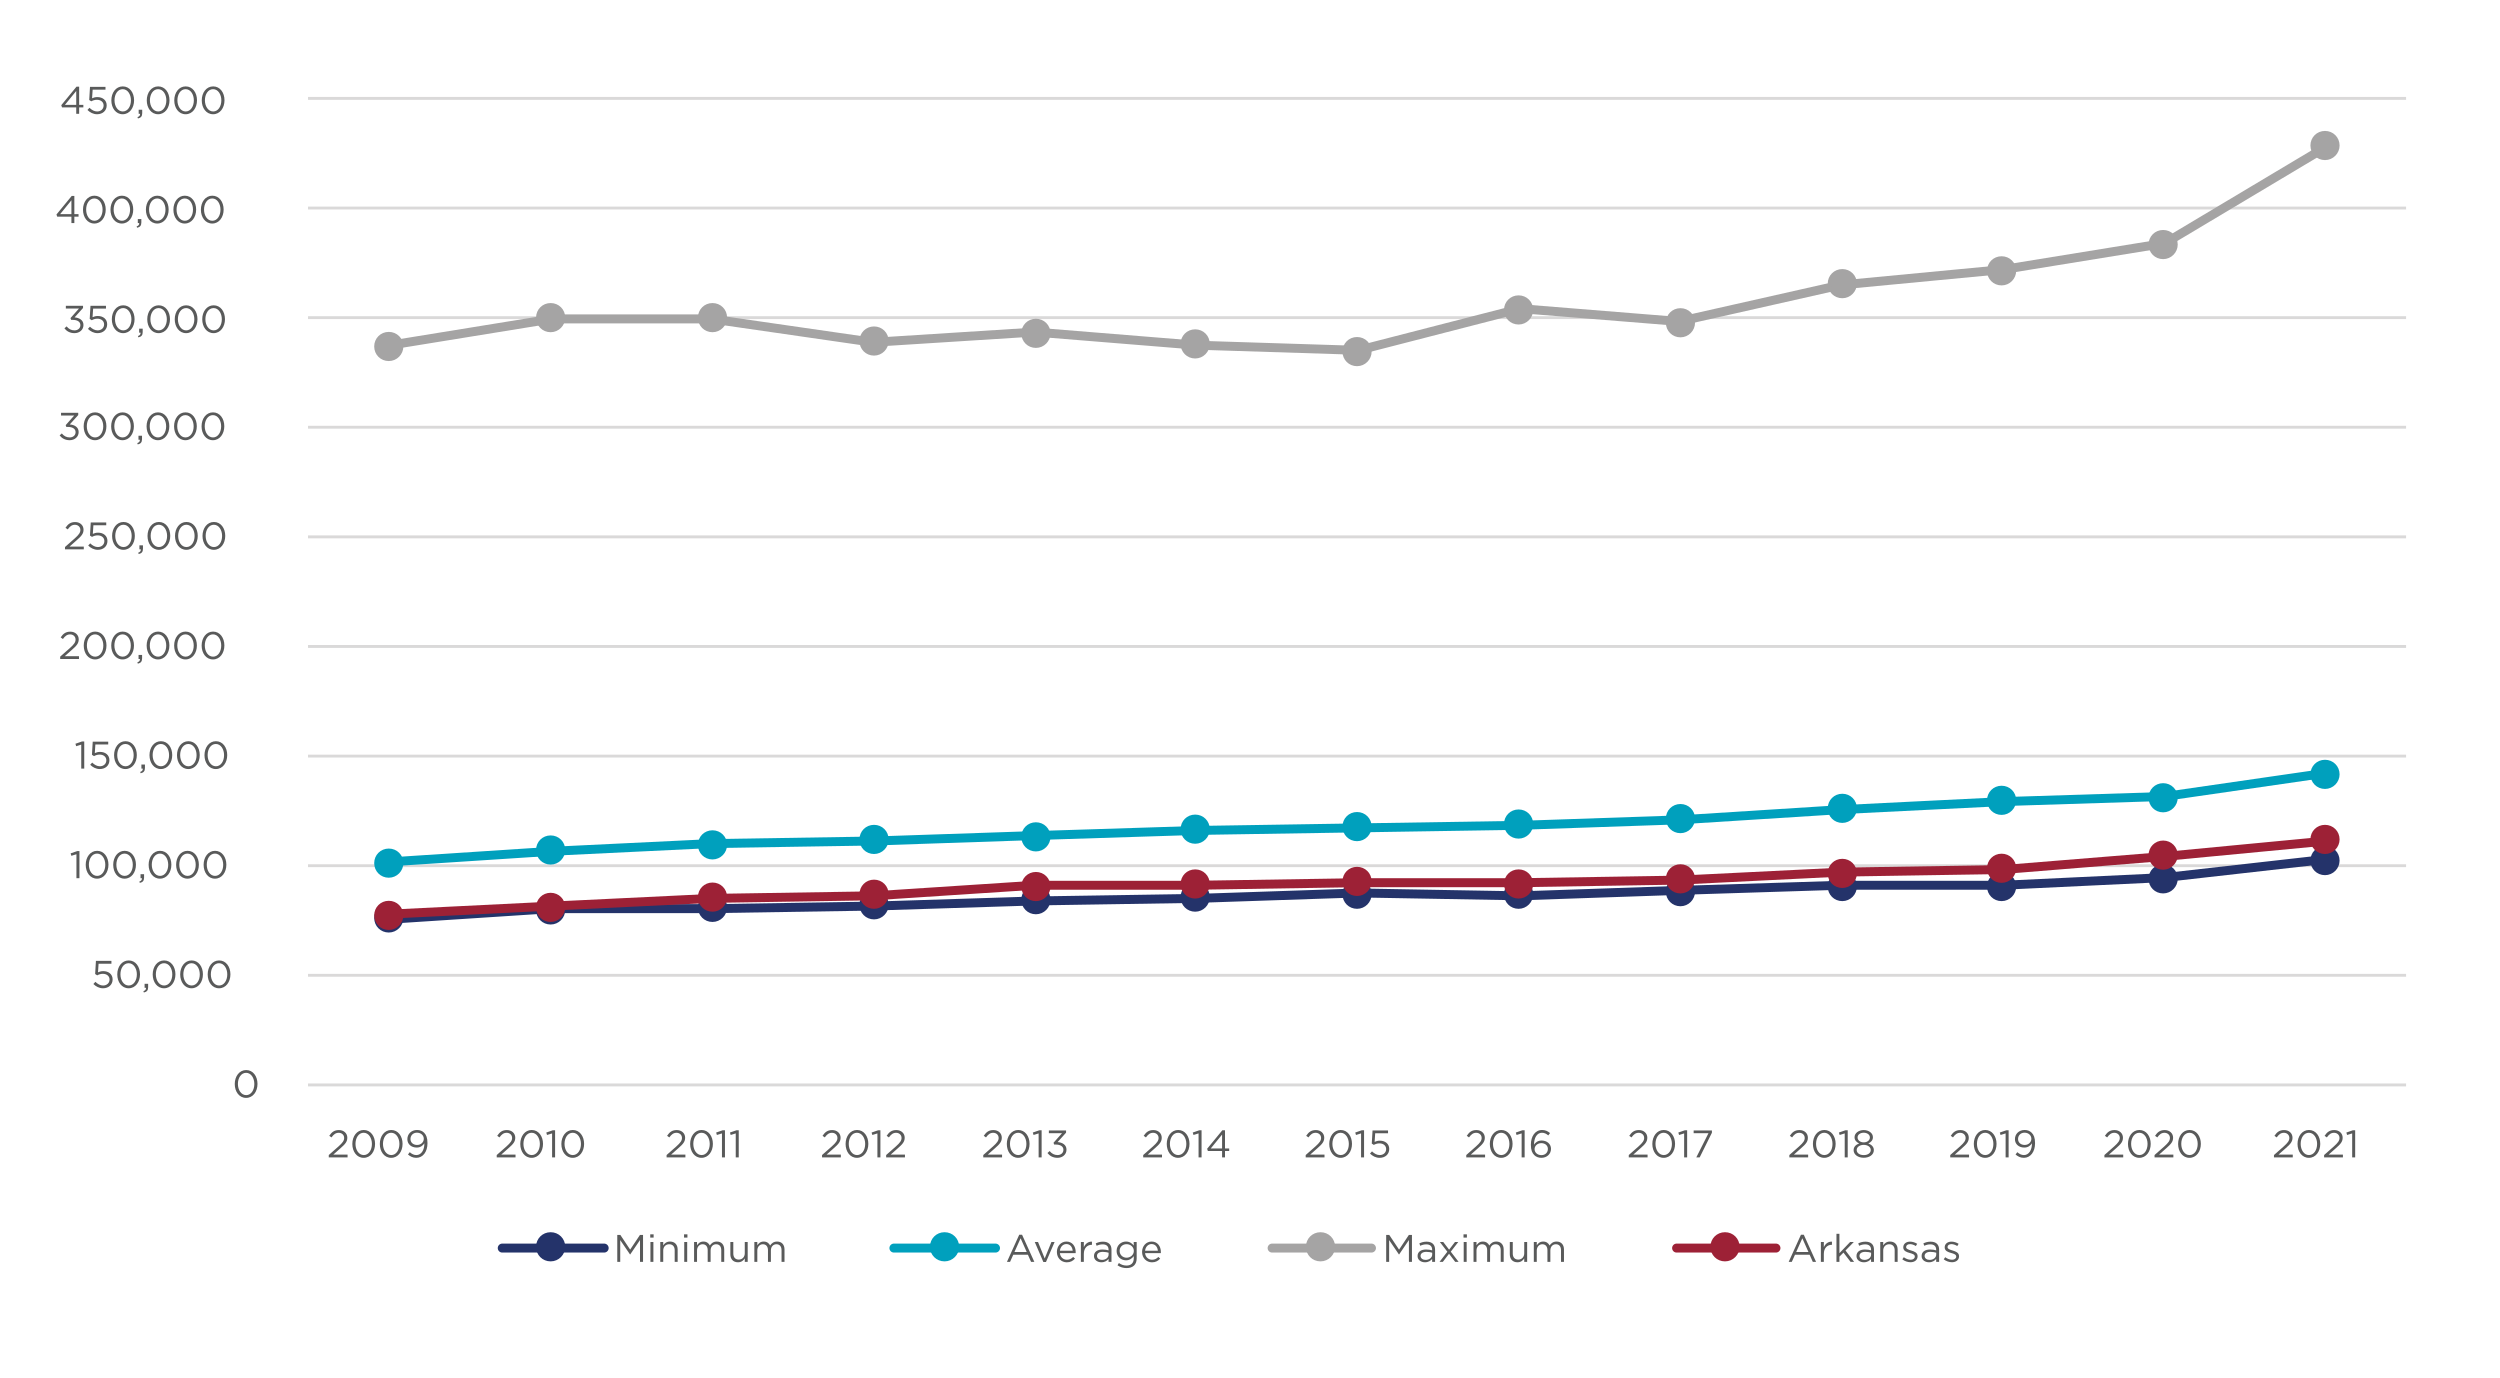 <?xml version="1.0" encoding="UTF-8"?> <svg xmlns="http://www.w3.org/2000/svg" width="780" height="430" viewBox="0 0 780 430" fill="none"><rect x="0" y="0" width="780" height="430" fill="#808080" stroke="none"/><g clip-path="url(#clip0_92_2454)"><rect width="780" height="430" fill="white"></rect><path d="M768.6 12.8H6.5V412.6H768.6V12.8Z" fill="white"></path><path d="M96.1 30.7H750.7M96.1 64.9H750.7M96.1 99.1H750.7M96.1 133.3H750.7M96.1 167.5H750.7M96.1 201.7H750.7M96.1 235.9H750.7M96.1 270.1H750.7M96.1 304.3H750.7" stroke="#DAD9D9" stroke-width="0.9" stroke-linejoin="round"></path><path d="M96.1 338.5H750.7" stroke="#DAD9D9" stroke-width="0.9" stroke-linejoin="round"></path><path d="M121.7 286.8L172.2 283.5H221.9L272.4 282.7L322.8 281.1L373.3 280.3L423.8 278.6L474.3 279.5L523.9 277.8L574.4 276.2H624.9L675.4 273.8L725.8 268.1" stroke="#24336A" stroke-width="2.8" stroke-linecap="round" stroke-linejoin="round"></path><mask id="mask0_92_2454" style="mask-type:luminance" maskUnits="userSpaceOnUse" x="6" y="12" width="763" height="400"><path d="M768.6 12.8H6.5V411.7H768.6V12.8Z" fill="white"></path></mask><g mask="url(#mask0_92_2454)"><path d="M125.4 286.4C125.4 288.6 123.6 290.5 121.3 290.5C119 290.5 117.2 288.7 117.2 286.4C117.2 284.1 119 282.3 121.3 282.3C123.6 282.3 125.4 284.1 125.4 286.4Z" fill="#24336A"></path><path d="M125.4 286.4C125.4 288.6 123.6 290.5 121.3 290.5C119 290.5 117.2 288.7 117.2 286.4C117.2 284.1 119 282.3 121.3 282.3C123.6 282.3 125.4 284.1 125.4 286.4Z" stroke="#24336A" stroke-width="0.9" stroke-linejoin="round"></path><path d="M175.9 283.9C175.9 286.1 174.1 288 171.8 288C169.5 288 167.7 286.2 167.7 283.9C167.7 281.6 169.5 279.8 171.8 279.8C174.1 279.8 175.9 281.6 175.9 283.9Z" fill="#24336A"></path><path d="M175.9 283.9C175.9 286.1 174.1 288 171.8 288C169.5 288 167.7 286.2 167.7 283.9C167.7 281.6 169.5 279.8 171.8 279.8C174.1 279.8 175.9 281.6 175.9 283.9Z" stroke="#24336A" stroke-width="0.9" stroke-linejoin="round"></path><path d="M226.4 283.1C226.4 285.3 224.6 287.2 222.3 287.2C220 287.2 218.2 285.4 218.2 283.1C218.2 280.8 220 279 222.3 279C224.6 279 226.4 280.8 226.4 283.1Z" fill="#24336A"></path><path d="M226.4 283.1C226.4 285.3 224.6 287.2 222.3 287.2C220 287.2 218.2 285.4 218.2 283.1C218.2 280.8 220 279 222.3 279C224.6 279 226.4 280.8 226.4 283.1Z" stroke="#24336A" stroke-width="0.9" stroke-linejoin="round"></path><path d="M276.801 282.3C276.801 284.5 275.001 286.4 272.701 286.4C270.401 286.4 268.601 284.6 268.601 282.3C268.601 280 270.401 278.2 272.701 278.2C275.001 278.2 276.801 280 276.801 282.3Z" fill="#24336A"></path><path d="M276.801 282.3C276.801 284.5 275.001 286.4 272.701 286.4C270.401 286.4 268.601 284.6 268.601 282.3C268.601 280 270.401 278.2 272.701 278.2C275.001 278.2 276.801 280 276.801 282.3Z" stroke="#24336A" stroke-width="0.9" stroke-linejoin="round"></path><path d="M327.301 280.7C327.301 282.9 325.501 284.8 323.201 284.8C320.901 284.8 319.101 283 319.101 280.7C319.101 278.4 320.901 276.6 323.201 276.6C325.501 276.6 327.301 278.4 327.301 280.7Z" fill="#24336A"></path><path d="M327.301 280.7C327.301 282.9 325.501 284.8 323.201 284.8C320.901 284.8 319.101 283 319.101 280.7C319.101 278.4 320.901 276.6 323.201 276.6C325.501 276.6 327.301 278.4 327.301 280.7Z" stroke="#24336A" stroke-width="0.9" stroke-linejoin="round"></path><path d="M377 279.9C377 282.1 375.2 284 372.9 284C370.6 284 368.8 282.2 368.8 279.9C368.8 277.6 370.6 275.8 372.9 275.8C375.2 275.8 377 277.6 377 279.9Z" fill="#24336A"></path><path d="M377 279.9C377 282.1 375.2 284 372.9 284C370.6 284 368.8 282.2 368.8 279.9C368.8 277.6 370.6 275.8 372.9 275.8C375.2 275.8 377 277.6 377 279.9Z" stroke="#24336A" stroke-width="0.9" stroke-linejoin="round"></path><path d="M427.5 279C427.5 281.2 425.7 283.1 423.4 283.1C421.1 283.1 419.3 281.3 419.3 279C419.3 276.7 421.1 274.9 423.4 274.9C425.7 274.9 427.5 276.7 427.5 279Z" fill="#24336A"></path><path d="M427.5 279C427.5 281.2 425.7 283.1 423.4 283.1C421.1 283.1 419.3 281.3 419.3 279C419.3 276.7 421.1 274.9 423.4 274.9C425.7 274.9 427.5 276.7 427.5 279Z" stroke="#24336A" stroke-width="0.9" stroke-linejoin="round"></path><path d="M477.9 279C477.9 281.2 476.1 283.1 473.8 283.1C471.5 283.1 469.7 281.3 469.7 279C469.7 276.7 471.5 274.9 473.8 274.9C476.1 274.9 477.9 276.7 477.9 279Z" fill="#24336A"></path><path d="M477.9 279C477.9 281.2 476.1 283.1 473.8 283.1C471.5 283.1 469.7 281.3 469.7 279C469.7 276.7 471.5 274.9 473.8 274.9C476.1 274.9 477.9 276.7 477.9 279Z" stroke="#24336A" stroke-width="0.9" stroke-linejoin="round"></path><path d="M528.4 278.2C528.4 280.4 526.6 282.3 524.3 282.3C522 282.3 520.2 280.5 520.2 278.2C520.2 275.9 522 274.1 524.3 274.1C526.6 274.1 528.4 275.9 528.4 278.2Z" fill="#24336A"></path><path d="M528.4 278.2C528.4 280.4 526.6 282.3 524.3 282.3C522 282.3 520.2 280.5 520.2 278.2C520.2 275.9 522 274.1 524.3 274.1C526.6 274.1 528.4 275.9 528.4 278.2Z" stroke="#24336A" stroke-width="0.9" stroke-linejoin="round"></path><path d="M578.9 276.6C578.9 278.8 577.1 280.7 574.8 280.7C572.5 280.7 570.7 278.9 570.7 276.6C570.7 274.3 572.5 272.5 574.8 272.5C577.1 272.5 578.9 274.3 578.9 276.6Z" fill="#24336A"></path><path d="M578.9 276.6C578.9 278.8 577.1 280.7 574.8 280.7C572.5 280.7 570.7 278.9 570.7 276.6C570.7 274.3 572.5 272.5 574.8 272.5C577.1 272.5 578.9 274.3 578.9 276.6Z" stroke="#24336A" stroke-width="0.9" stroke-linejoin="round"></path><path d="M628.6 276.6C628.6 278.8 626.8 280.7 624.5 280.7C622.2 280.7 620.4 278.9 620.4 276.6C620.4 274.3 622.2 272.5 624.5 272.5C626.8 272.5 628.6 274.3 628.6 276.6Z" fill="#24336A"></path><path d="M628.6 276.6C628.6 278.8 626.8 280.7 624.5 280.7C622.2 280.7 620.4 278.9 620.4 276.6C620.4 274.3 622.2 272.5 624.5 272.5C626.8 272.5 628.6 274.3 628.6 276.6Z" stroke="#24336A" stroke-width="0.9" stroke-linejoin="round"></path><path d="M679 274.2C679 276.4 677.2 278.3 674.9 278.3C672.6 278.3 670.8 276.5 670.8 274.2C670.8 271.9 672.6 270.1 674.9 270.1C677.2 270.1 679 271.9 679 274.2Z" fill="#24336A"></path><path d="M679 274.2C679 276.4 677.2 278.3 674.9 278.3C672.6 278.3 670.8 276.5 670.8 274.2C670.8 271.9 672.6 270.1 674.9 270.1C677.2 270.1 679 271.9 679 274.2Z" stroke="#24336A" stroke-width="0.9" stroke-linejoin="round"></path><path d="M729.5 268.5C729.5 270.7 727.7 272.6 725.4 272.6C723.1 272.6 721.3 270.8 721.3 268.5C721.3 266.2 723.1 264.4 725.4 264.4C727.7 264.4 729.5 266.2 729.5 268.5Z" fill="#24336A"></path><path d="M729.5 268.5C729.5 270.7 727.7 272.6 725.4 272.6C723.1 272.6 721.3 270.8 721.3 268.5C721.3 266.2 723.1 264.4 725.4 264.4C727.7 264.4 729.5 266.2 729.5 268.5Z" stroke="#24336A" stroke-width="0.9" stroke-linejoin="round"></path></g><path d="M121.7 268.9L172.2 265.6L221.9 263.2L272.4 262.4L322.8 260.7L373.3 259.1L423.8 258.3L474.3 257.5L523.9 255.8L574.4 252.6L624.9 250.1L675.4 248.5L725.8 241.2" stroke="#00A0BD" stroke-width="2.8" stroke-linecap="round" stroke-linejoin="round"></path><mask id="mask1_92_2454" style="mask-type:luminance" maskUnits="userSpaceOnUse" x="6" y="12" width="763" height="400"><path d="M768.6 12.8H6.5V411.7H768.6V12.8Z" fill="white"></path></mask><g mask="url(#mask1_92_2454)"><path d="M125.4 269.3C125.4 271.5 123.6 273.4 121.3 273.4C119 273.4 117.2 271.6 117.2 269.3C117.2 267 119 265.2 121.3 265.2C123.6 265.2 125.4 267 125.4 269.3Z" fill="#00A0BD"></path><path d="M125.4 269.3C125.4 271.5 123.6 273.4 121.3 273.4C119 273.4 117.2 271.6 117.2 269.3C117.2 267 119 265.2 121.3 265.2C123.6 265.2 125.4 267 125.4 269.3Z" stroke="#00A0BD" stroke-width="0.9" stroke-linejoin="round"></path><path d="M175.9 265.2C175.9 267.4 174.1 269.3 171.8 269.3C169.5 269.3 167.7 267.5 167.7 265.2C167.7 262.9 169.5 261.1 171.8 261.1C174.1 261.1 175.9 262.9 175.9 265.2Z" fill="#00A0BD"></path><path d="M175.9 265.2C175.9 267.4 174.1 269.3 171.8 269.3C169.5 269.3 167.7 267.5 167.7 265.2C167.7 262.9 169.5 261.1 171.8 261.1C174.1 261.1 175.9 262.9 175.9 265.2Z" stroke="#00A0BD" stroke-width="0.9" stroke-linejoin="round"></path><path d="M226.4 263.6C226.4 265.8 224.6 267.7 222.3 267.7C220 267.7 218.2 265.9 218.2 263.6C218.2 261.3 220 259.5 222.3 259.5C224.6 259.5 226.4 261.3 226.4 263.6Z" fill="#00A0BD"></path><path d="M226.4 263.6C226.4 265.8 224.6 267.7 222.3 267.7C220 267.7 218.2 265.9 218.2 263.6C218.2 261.3 220 259.5 222.3 259.5C224.6 259.5 226.4 261.3 226.4 263.6Z" stroke="#00A0BD" stroke-width="0.9" stroke-linejoin="round"></path><path d="M276.801 261.9C276.801 264.1 275.001 266 272.701 266C270.401 266 268.601 264.2 268.601 261.9C268.601 259.6 270.401 257.8 272.701 257.8C275.001 257.8 276.801 259.6 276.801 261.9Z" fill="#00A0BD"></path><path d="M276.801 261.9C276.801 264.1 275.001 266 272.701 266C270.401 266 268.601 264.2 268.601 261.9C268.601 259.6 270.401 257.8 272.701 257.8C275.001 257.8 276.801 259.6 276.801 261.9Z" stroke="#00A0BD" stroke-width="0.9" stroke-linejoin="round"></path><path d="M327.301 261.1C327.301 263.3 325.501 265.2 323.201 265.2C320.901 265.2 319.101 263.4 319.101 261.1C319.101 258.8 320.901 257 323.201 257C325.501 257 327.301 258.8 327.301 261.1Z" fill="#00A0BD"></path><path d="M327.301 261.1C327.301 263.3 325.501 265.2 323.201 265.2C320.901 265.2 319.101 263.4 319.101 261.1C319.101 258.8 320.901 257 323.201 257C325.501 257 327.301 258.8 327.301 261.1Z" stroke="#00A0BD" stroke-width="0.9" stroke-linejoin="round"></path><path d="M377 258.7C377 260.9 375.2 262.8 372.9 262.8C370.6 262.8 368.8 261 368.8 258.7C368.8 256.4 370.6 254.6 372.9 254.6C375.2 254.6 377 256.4 377 258.7Z" fill="#00A0BD"></path><path d="M377 258.7C377 260.9 375.2 262.8 372.9 262.8C370.6 262.8 368.8 261 368.8 258.7C368.8 256.4 370.6 254.6 372.9 254.6C375.2 254.6 377 256.4 377 258.7Z" stroke="#00A0BD" stroke-width="0.9" stroke-linejoin="round"></path><path d="M427.5 257.9C427.5 260.1 425.7 262 423.4 262C421.1 262 419.3 260.2 419.3 257.9C419.3 255.6 421.1 253.8 423.4 253.8C425.7 253.8 427.5 255.6 427.5 257.9Z" fill="#00A0BD"></path><path d="M427.5 257.9C427.5 260.1 425.7 262 423.4 262C421.1 262 419.3 260.2 419.3 257.9C419.3 255.6 421.1 253.8 423.4 253.8C425.7 253.8 427.5 255.6 427.5 257.9Z" stroke="#00A0BD" stroke-width="0.9" stroke-linejoin="round"></path><path d="M477.9 257.1C477.9 259.3 476.1 261.2 473.8 261.2C471.5 261.2 469.7 259.4 469.7 257.1C469.7 254.8 471.5 253 473.8 253C476.1 253 477.9 254.8 477.9 257.1Z" fill="#00A0BD"></path><path d="M477.9 257.1C477.9 259.3 476.1 261.2 473.8 261.2C471.5 261.2 469.7 259.4 469.7 257.1C469.7 254.8 471.5 253 473.8 253C476.1 253 477.9 254.8 477.9 257.1Z" stroke="#00A0BD" stroke-width="0.9" stroke-linejoin="round"></path><path d="M528.4 255.4C528.4 257.6 526.6 259.5 524.3 259.5C522 259.5 520.2 257.7 520.2 255.4C520.2 253.1 522 251.3 524.3 251.3C526.6 251.3 528.4 253.1 528.4 255.4Z" fill="#00A0BD"></path><path d="M528.4 255.4C528.4 257.6 526.6 259.5 524.3 259.5C522 259.5 520.2 257.7 520.2 255.4C520.2 253.1 522 251.3 524.3 251.3C526.6 251.3 528.4 253.1 528.4 255.4Z" stroke="#00A0BD" stroke-width="0.9" stroke-linejoin="round"></path><path d="M578.9 252.2C578.9 254.4 577.1 256.3 574.8 256.3C572.5 256.3 570.7 254.5 570.7 252.2C570.7 249.9 572.5 248.1 574.8 248.1C577.1 248.1 578.9 249.9 578.9 252.2Z" fill="#00A0BD"></path><path d="M578.9 252.2C578.9 254.4 577.1 256.3 574.8 256.3C572.5 256.3 570.7 254.5 570.7 252.2C570.7 249.9 572.5 248.1 574.8 248.1C577.1 248.1 578.9 249.9 578.9 252.2Z" stroke="#00A0BD" stroke-width="0.9" stroke-linejoin="round"></path><path d="M628.6 249.7C628.6 251.9 626.8 253.8 624.5 253.8C622.2 253.8 620.4 252 620.4 249.7C620.4 247.4 622.2 245.6 624.5 245.6C626.8 245.6 628.6 247.4 628.6 249.7Z" fill="#00A0BD"></path><path d="M628.6 249.7C628.6 251.9 626.8 253.8 624.5 253.8C622.2 253.8 620.4 252 620.4 249.7C620.4 247.4 622.2 245.6 624.5 245.6C626.8 245.6 628.6 247.4 628.6 249.7Z" stroke="#00A0BD" stroke-width="0.9" stroke-linejoin="round"></path><path d="M679 248.9C679 251.1 677.2 253 674.9 253C672.6 253 670.8 251.2 670.8 248.9C670.8 246.6 672.6 244.8 674.9 244.8C677.2 244.8 679 246.6 679 248.9Z" fill="#00A0BD"></path><path d="M679 248.9C679 251.1 677.2 253 674.9 253C672.6 253 670.8 251.2 670.8 248.9C670.8 246.6 672.6 244.8 674.9 244.8C677.2 244.8 679 246.6 679 248.9Z" stroke="#00A0BD" stroke-width="0.9" stroke-linejoin="round"></path><path d="M729.5 241.6C729.5 243.8 727.7 245.7 725.4 245.7C723.1 245.7 721.3 243.9 721.3 241.6C721.3 239.3 723.1 237.5 725.4 237.5C727.7 237.5 729.5 239.3 729.5 241.6Z" fill="#00A0BD"></path><path d="M729.5 241.6C729.5 243.8 727.7 245.7 725.4 245.7C723.1 245.7 721.3 243.9 721.3 241.6C721.3 239.3 723.1 237.5 725.4 237.5C727.7 237.5 729.5 239.3 729.5 241.6Z" stroke="#00A0BD" stroke-width="0.9" stroke-linejoin="round"></path></g><path d="M121.7 107.7L172.2 99.5H221.9L272.4 106.8L322.8 103.6L373.3 107.7L423.8 109.3L474.3 96.3L523.9 100.3L574.4 88.9L624.9 84.1L675.4 75.9L725.8 45.8" stroke="#A5A4A4" stroke-width="2.8" stroke-linecap="round" stroke-linejoin="round"></path><mask id="mask2_92_2454" style="mask-type:luminance" maskUnits="userSpaceOnUse" x="6" y="12" width="763" height="400"><path d="M768.6 12.8H6.5V411.7H768.6V12.8Z" fill="white"></path></mask><g mask="url(#mask2_92_2454)"><path d="M125.4 108.1C125.4 110.3 123.6 112.2 121.3 112.2C119 112.2 117.2 110.4 117.2 108.1C117.2 105.8 119 104 121.3 104C123.6 104 125.4 105.8 125.4 108.1Z" fill="#A5A4A4"></path><path d="M125.4 108.1C125.4 110.3 123.6 112.2 121.3 112.2C119 112.2 117.2 110.4 117.2 108.1C117.2 105.8 119 104 121.3 104C123.6 104 125.4 105.8 125.4 108.1Z" stroke="#A5A4A4" stroke-width="0.9" stroke-linejoin="round"></path><path d="M175.9 99.1C175.9 101.3 174.1 103.2 171.8 103.2C169.5 103.2 167.7 101.4 167.7 99.1C167.7 96.8 169.5 95 171.8 95C174.1 95 175.9 96.8 175.9 99.1Z" fill="#A5A4A4"></path><path d="M175.9 99.1C175.9 101.3 174.1 103.2 171.8 103.2C169.5 103.2 167.7 101.4 167.7 99.1C167.7 96.8 169.5 95 171.8 95C174.1 95 175.9 96.8 175.9 99.1Z" stroke="#A5A4A4" stroke-width="0.9" stroke-linejoin="round"></path><path d="M226.4 99.1C226.4 101.3 224.6 103.2 222.3 103.2C220 103.2 218.2 101.4 218.2 99.1C218.2 96.8 220 95 222.3 95C224.6 95 226.4 96.8 226.4 99.1Z" fill="#A5A4A4"></path><path d="M226.4 99.1C226.4 101.3 224.6 103.2 222.3 103.2C220 103.2 218.2 101.4 218.2 99.1C218.2 96.8 220 95 222.3 95C224.6 95 226.4 96.8 226.4 99.1Z" stroke="#A5A4A4" stroke-width="0.9" stroke-linejoin="round"></path><path d="M276.801 106.4C276.801 108.6 275.001 110.5 272.701 110.5C270.401 110.5 268.601 108.7 268.601 106.4C268.601 104.1 270.401 102.3 272.701 102.3C275.001 102.3 276.801 104.1 276.801 106.4Z" fill="#A5A4A4"></path><path d="M276.801 106.4C276.801 108.6 275.001 110.5 272.701 110.5C270.401 110.5 268.601 108.7 268.601 106.4C268.601 104.1 270.401 102.3 272.701 102.3C275.001 102.3 276.801 104.1 276.801 106.4Z" stroke="#A5A4A4" stroke-width="0.9" stroke-linejoin="round"></path><path d="M327.301 104C327.301 106.2 325.501 108.1 323.201 108.1C320.901 108.1 319.101 106.3 319.101 104C319.101 101.7 320.901 99.9 323.201 99.9C325.501 99.9 327.301 101.7 327.301 104Z" fill="#A5A4A4"></path><path d="M327.301 104C327.301 106.2 325.501 108.1 323.201 108.1C320.901 108.1 319.101 106.3 319.101 104C319.101 101.7 320.901 99.9 323.201 99.9C325.501 99.9 327.301 101.7 327.301 104Z" stroke="#A5A4A4" stroke-width="0.9" stroke-linejoin="round"></path><path d="M377 107.3C377 109.5 375.2 111.4 372.9 111.4C370.6 111.4 368.8 109.6 368.8 107.3C368.8 105 370.6 103.2 372.9 103.2C375.2 103.2 377 105 377 107.3Z" fill="#A5A4A4"></path><path d="M377 107.3C377 109.5 375.2 111.4 372.9 111.4C370.6 111.4 368.8 109.6 368.8 107.3C368.8 105 370.6 103.2 372.9 103.2C375.2 103.2 377 105 377 107.3Z" stroke="#A5A4A4" stroke-width="0.9" stroke-linejoin="round"></path><path d="M427.5 109.7C427.5 111.9 425.7 113.8 423.4 113.8C421.1 113.8 419.3 112 419.3 109.7C419.3 107.4 421.1 105.6 423.4 105.6C425.7 105.6 427.5 107.4 427.5 109.7Z" fill="#A5A4A4"></path><path d="M427.5 109.7C427.5 111.9 425.7 113.8 423.4 113.8C421.1 113.8 419.3 112 419.3 109.7C419.3 107.4 421.1 105.6 423.4 105.6C425.7 105.6 427.5 107.4 427.5 109.7Z" stroke="#A5A4A4" stroke-width="0.9" stroke-linejoin="round"></path><path d="M477.9 96.7C477.9 98.9 476.1 100.8 473.8 100.8C471.5 100.8 469.7 99 469.7 96.7C469.7 94.4 471.5 92.6 473.8 92.6C476.1 92.6 477.9 94.4 477.9 96.7Z" fill="#A5A4A4"></path><path d="M477.9 96.7C477.9 98.9 476.1 100.8 473.8 100.8C471.5 100.8 469.7 99 469.7 96.7C469.7 94.4 471.5 92.6 473.8 92.6C476.1 92.6 477.9 94.4 477.9 96.7Z" stroke="#A5A4A4" stroke-width="0.9" stroke-linejoin="round"></path><path d="M528.4 100.7C528.4 102.9 526.6 104.8 524.3 104.8C522 104.8 520.2 103 520.2 100.7C520.2 98.4 522 96.6 524.3 96.6C526.6 96.6 528.4 98.4 528.4 100.7Z" fill="#A5A4A4"></path><path d="M528.4 100.7C528.4 102.9 526.6 104.8 524.3 104.8C522 104.8 520.2 103 520.2 100.7C520.2 98.4 522 96.6 524.3 96.6C526.6 96.6 528.4 98.4 528.4 100.7Z" stroke="#A5A4A4" stroke-width="0.9" stroke-linejoin="round"></path><path d="M578.9 88.5C578.9 90.7 577.1 92.6 574.8 92.6C572.5 92.6 570.7 90.8 570.7 88.5C570.7 86.2 572.5 84.4 574.8 84.4C577.1 84.4 578.9 86.2 578.9 88.5Z" fill="#A5A4A4"></path><path d="M578.9 88.5C578.9 90.7 577.1 92.6 574.8 92.6C572.5 92.6 570.7 90.8 570.7 88.5C570.7 86.2 572.5 84.4 574.8 84.4C577.1 84.4 578.9 86.2 578.9 88.5Z" stroke="#A5A4A4" stroke-width="0.9" stroke-linejoin="round"></path><path d="M628.6 84.5C628.6 86.7 626.8 88.6 624.5 88.6C622.2 88.6 620.4 86.8 620.4 84.5C620.4 82.2 622.2 80.4 624.5 80.4C626.8 80.4 628.6 82.2 628.6 84.5Z" fill="#A5A4A4"></path><path d="M628.6 84.5C628.6 86.7 626.8 88.6 624.5 88.6C622.2 88.6 620.4 86.8 620.4 84.5C620.4 82.2 622.2 80.4 624.5 80.4C626.8 80.4 628.6 82.2 628.6 84.5Z" stroke="#A5A4A4" stroke-width="0.9" stroke-linejoin="round"></path><path d="M679 76.3C679 78.5 677.2 80.4 674.9 80.4C672.6 80.4 670.8 78.6 670.8 76.3C670.8 74 672.6 72.2 674.9 72.2C677.2 72.2 679 74 679 76.3Z" fill="#A5A4A4"></path><path d="M679 76.3C679 78.5 677.2 80.4 674.9 80.4C672.6 80.4 670.8 78.6 670.8 76.3C670.8 74 672.6 72.2 674.9 72.2C677.2 72.2 679 74 679 76.3Z" stroke="#A5A4A4" stroke-width="0.9" stroke-linejoin="round"></path><path d="M729.5 45.4C729.5 47.6 727.7 49.5 725.4 49.5C723.1 49.5 721.3 47.7 721.3 45.4C721.3 43.1 723.1 41.3 725.4 41.3C727.7 41.3 729.5 43.1 729.5 45.4Z" fill="#A5A4A4"></path><path d="M729.5 45.4C729.5 47.6 727.7 49.5 725.4 49.5C723.1 49.5 721.3 47.7 721.3 45.4C721.3 43.1 723.1 41.3 725.4 41.3C727.7 41.3 729.5 43.1 729.5 45.4Z" stroke="#A5A4A4" stroke-width="0.9" stroke-linejoin="round"></path></g><path d="M121.7 285.2L172.2 282.7L221.9 280.3L272.4 279.5L322.8 276.2H373.3L423.8 275.4H474.3L523.9 274.6L574.4 272.1L624.9 271.3L675.4 267.2L725.8 262.4" stroke="#9D2136" stroke-width="2.8" stroke-linecap="round" stroke-linejoin="round"></path><mask id="mask3_92_2454" style="mask-type:luminance" maskUnits="userSpaceOnUse" x="6" y="12" width="763" height="400"><path d="M768.6 12.8H6.5V411.7H768.6V12.8Z" fill="white"></path></mask><g mask="url(#mask3_92_2454)"><path d="M125.4 285.6C125.4 287.8 123.6 289.7 121.3 289.7C119 289.7 117.2 287.9 117.2 285.6C117.2 283.3 119 281.5 121.3 281.5C123.6 281.5 125.4 283.3 125.4 285.6Z" fill="#9D2136"></path><path d="M125.4 285.6C125.4 287.8 123.6 289.7 121.3 289.7C119 289.7 117.2 287.9 117.2 285.6C117.2 283.3 119 281.5 121.3 281.5C123.6 281.5 125.4 283.3 125.4 285.6Z" stroke="#9D2136" stroke-width="0.9" stroke-linejoin="round"></path><path d="M175.9 283.1C175.9 285.3 174.1 287.2 171.8 287.2C169.5 287.2 167.7 285.4 167.7 283.1C167.7 280.8 169.5 279 171.8 279C174.1 279 175.9 280.8 175.9 283.1Z" fill="#9D2136"></path><path d="M175.9 283.1C175.9 285.3 174.1 287.2 171.8 287.2C169.5 287.2 167.7 285.4 167.7 283.1C167.7 280.8 169.5 279 171.8 279C174.1 279 175.9 280.8 175.9 283.1Z" stroke="#9D2136" stroke-width="0.9" stroke-linejoin="round"></path><path d="M226.4 279.9C226.4 282.1 224.6 284 222.3 284C220 284 218.2 282.2 218.2 279.9C218.2 277.6 220 275.8 222.3 275.8C224.6 275.8 226.4 277.6 226.4 279.9Z" fill="#9D2136"></path><path d="M226.4 279.9C226.4 282.1 224.6 284 222.3 284C220 284 218.2 282.2 218.2 279.9C218.2 277.6 220 275.8 222.3 275.8C224.6 275.8 226.4 277.6 226.4 279.9Z" stroke="#9D2136" stroke-width="0.9" stroke-linejoin="round"></path><path d="M276.801 279C276.801 281.2 275.001 283.1 272.701 283.1C270.401 283.1 268.601 281.3 268.601 279C268.601 276.7 270.401 274.9 272.701 274.9C275.001 274.9 276.801 276.7 276.801 279Z" fill="#9D2136"></path><path d="M276.801 279C276.801 281.2 275.001 283.1 272.701 283.1C270.401 283.1 268.601 281.3 268.601 279C268.601 276.7 270.401 274.9 272.701 274.9C275.001 274.9 276.801 276.7 276.801 279Z" stroke="#9D2136" stroke-width="0.9" stroke-linejoin="round"></path><path d="M327.301 276.6C327.301 278.8 325.501 280.7 323.201 280.7C320.901 280.7 319.101 278.9 319.101 276.6C319.101 274.3 320.901 272.5 323.201 272.5C325.501 272.5 327.301 274.3 327.301 276.6Z" fill="#9D2136"></path><path d="M327.301 276.6C327.301 278.8 325.501 280.7 323.201 280.7C320.901 280.7 319.101 278.9 319.101 276.6C319.101 274.3 320.901 272.5 323.201 272.5C325.501 272.5 327.301 274.3 327.301 276.6Z" stroke="#9D2136" stroke-width="0.9" stroke-linejoin="round"></path><path d="M377 275.8C377 278 375.2 279.9 372.9 279.9C370.6 279.9 368.8 278.1 368.8 275.8C368.8 273.5 370.6 271.7 372.9 271.7C375.2 271.7 377 273.5 377 275.8Z" fill="#9D2136"></path><path d="M377 275.8C377 278 375.2 279.9 372.9 279.9C370.6 279.9 368.8 278.1 368.8 275.8C368.8 273.5 370.6 271.7 372.9 271.7C375.2 271.7 377 273.5 377 275.8Z" stroke="#9D2136" stroke-width="0.9" stroke-linejoin="round"></path><path d="M427.5 275C427.5 277.2 425.7 279.1 423.4 279.1C421.1 279.1 419.3 277.3 419.3 275C419.3 272.7 421.1 270.9 423.4 270.9C425.7 270.9 427.5 272.7 427.5 275Z" fill="#9D2136"></path><path d="M427.5 275C427.5 277.2 425.7 279.1 423.4 279.1C421.1 279.1 419.3 277.3 419.3 275C419.3 272.7 421.1 270.9 423.4 270.9C425.7 270.9 427.5 272.7 427.5 275Z" stroke="#9D2136" stroke-width="0.9" stroke-linejoin="round"></path><path d="M477.9 275.8C477.9 278 476.1 279.9 473.8 279.9C471.5 279.9 469.7 278.1 469.7 275.8C469.7 273.5 471.5 271.7 473.8 271.7C476.1 271.7 477.9 273.5 477.9 275.8Z" fill="#9D2136"></path><path d="M477.9 275.8C477.9 278 476.1 279.9 473.8 279.9C471.5 279.9 469.7 278.1 469.7 275.8C469.7 273.5 471.5 271.7 473.8 271.7C476.1 271.7 477.9 273.5 477.9 275.8Z" stroke="#9D2136" stroke-width="0.9" stroke-linejoin="round"></path><path d="M528.4 274.2C528.4 276.4 526.6 278.3 524.3 278.3C522 278.3 520.2 276.5 520.2 274.2C520.2 271.9 522 270.1 524.3 270.1C526.6 270.1 528.4 271.9 528.4 274.2Z" fill="#9D2136"></path><path d="M528.4 274.2C528.4 276.4 526.6 278.3 524.3 278.3C522 278.3 520.2 276.5 520.2 274.2C520.2 271.9 522 270.1 524.3 270.1C526.6 270.1 528.4 271.9 528.4 274.2Z" stroke="#9D2136" stroke-width="0.9" stroke-linejoin="round"></path><path d="M578.9 272.5C578.9 274.7 577.1 276.6 574.8 276.6C572.5 276.6 570.7 274.8 570.7 272.5C570.7 270.2 572.5 268.4 574.8 268.4C577.1 268.4 578.9 270.2 578.9 272.5Z" fill="#9D2136"></path><path d="M578.9 272.5C578.9 274.7 577.1 276.6 574.8 276.6C572.5 276.6 570.7 274.8 570.7 272.5C570.7 270.2 572.5 268.4 574.8 268.4C577.1 268.4 578.9 270.2 578.9 272.5Z" stroke="#9D2136" stroke-width="0.9" stroke-linejoin="round"></path><path d="M628.6 270.9C628.6 273.1 626.8 275 624.5 275C622.2 275 620.4 273.2 620.4 270.9C620.4 268.6 622.2 266.8 624.5 266.8C626.8 266.8 628.6 268.6 628.6 270.9Z" fill="#9D2136"></path><path d="M628.6 270.9C628.6 273.1 626.8 275 624.5 275C622.2 275 620.4 273.2 620.4 270.9C620.4 268.6 622.2 266.8 624.5 266.8C626.8 266.8 628.6 268.6 628.6 270.9Z" stroke="#9D2136" stroke-width="0.9" stroke-linejoin="round"></path><path d="M679 266.8C679 269 677.2 270.9 674.9 270.9C672.6 270.9 670.8 269.1 670.8 266.8C670.8 264.5 672.6 262.7 674.9 262.7C677.2 262.7 679 264.5 679 266.8Z" fill="#9D2136"></path><path d="M679 266.8C679 269 677.2 270.9 674.9 270.9C672.6 270.9 670.8 269.1 670.8 266.8C670.8 264.5 672.6 262.7 674.9 262.7C677.2 262.7 679 264.5 679 266.8Z" stroke="#9D2136" stroke-width="0.9" stroke-linejoin="round"></path><path d="M729.5 261.9C729.5 264.1 727.7 266 725.4 266C723.1 266 721.3 264.2 721.3 261.9C721.3 259.6 723.1 257.8 725.4 257.8C727.7 257.8 729.5 259.6 729.5 261.9Z" fill="#9D2136"></path><path d="M729.5 261.9C729.5 264.1 727.7 266 725.4 266C723.1 266 721.3 264.2 721.3 261.9C721.3 259.6 723.1 257.8 725.4 257.8C727.7 257.8 729.5 259.6 729.5 261.9Z" stroke="#9D2136" stroke-width="0.9" stroke-linejoin="round"></path></g><path d="M76.784 342.544C74.612 342.544 73.244 340.576 73.244 338.224V338.2C73.244 335.848 74.648 333.856 76.808 333.856C78.968 333.856 80.336 335.824 80.336 338.176V338.2C80.336 340.552 78.944 342.544 76.784 342.544ZM76.808 341.68C78.38 341.68 79.352 340.06 79.352 338.224V338.2C79.352 336.364 78.344 334.72 76.784 334.72C75.212 334.72 74.228 336.328 74.228 338.176V338.2C74.228 340.036 75.236 341.68 76.808 341.68Z" fill="#595A5A"></path><path d="M32.136 308.344C30.936 308.344 29.892 307.768 29.136 307.012L29.76 306.328C30.492 307.036 31.296 307.48 32.148 307.48C33.348 307.48 34.176 306.688 34.176 305.62V305.596C34.176 304.552 33.312 303.832 32.088 303.832C31.38 303.832 30.816 304.048 30.324 304.312L29.688 303.892L29.928 299.8H34.764V300.676H30.756L30.576 303.364C31.068 303.148 31.536 302.992 32.232 302.992C33.864 302.992 35.136 303.964 35.136 305.56V305.584C35.136 307.228 33.888 308.344 32.136 308.344ZM40.132 308.344C37.96 308.344 36.592 306.376 36.592 304.024V304C36.592 301.648 37.996 299.656 40.156 299.656C42.316 299.656 43.684 301.624 43.684 303.976V304C43.684 306.352 42.292 308.344 40.132 308.344ZM40.156 307.48C41.728 307.48 42.7 305.86 42.7 304.024V304C42.7 302.164 41.692 300.52 40.132 300.52C38.56 300.52 37.576 302.128 37.576 303.976V304C37.576 305.836 38.584 307.48 40.156 307.48ZM44.887 309.664L44.743 309.244C45.343 309.028 45.595 308.716 45.547 308.2H45.115V306.94H46.219V308.02C46.219 308.992 45.799 309.46 44.887 309.664ZM51.182 308.344C49.01 308.344 47.642 306.376 47.642 304.024V304C47.642 301.648 49.046 299.656 51.206 299.656C53.366 299.656 54.734 301.624 54.734 303.976V304C54.734 306.352 53.342 308.344 51.182 308.344ZM51.206 307.48C52.778 307.48 53.75 305.86 53.75 304.024V304C53.75 302.164 52.742 300.52 51.182 300.52C49.61 300.52 48.626 302.128 48.626 303.976V304C48.626 305.836 49.634 307.48 51.206 307.48ZM59.761 308.344C57.589 308.344 56.221 306.376 56.221 304.024V304C56.221 301.648 57.625 299.656 59.785 299.656C61.945 299.656 63.313 301.624 63.313 303.976V304C63.313 306.352 61.921 308.344 59.761 308.344ZM59.785 307.48C61.357 307.48 62.329 305.86 62.329 304.024V304C62.329 302.164 61.321 300.52 59.761 300.52C58.189 300.52 57.205 302.128 57.205 303.976V304C57.205 305.836 58.213 307.48 59.785 307.48ZM68.339 308.344C66.167 308.344 64.799 306.376 64.799 304.024V304C64.799 301.648 66.203 299.656 68.363 299.656C70.523 299.656 71.891 301.624 71.891 303.976V304C71.891 306.352 70.499 308.344 68.339 308.344ZM68.363 307.48C69.935 307.48 70.907 305.86 70.907 304.024V304C70.907 302.164 69.899 300.52 68.339 300.52C66.767 300.52 65.783 302.128 65.783 303.976V304C65.783 305.836 66.791 307.48 68.363 307.48Z" fill="#595A5A"></path><path d="M23.848 274V266.524L22.264 267.016L22.036 266.248L24.088 265.54H24.784V274H23.848ZM30.285 274.144C28.113 274.144 26.745 272.176 26.745 269.824V269.8C26.745 267.448 28.149 265.456 30.309 265.456C32.469 265.456 33.837 267.424 33.837 269.776V269.8C33.837 272.152 32.445 274.144 30.285 274.144ZM30.309 273.28C31.881 273.28 32.853 271.66 32.853 269.824V269.8C32.853 267.964 31.845 266.32 30.285 266.32C28.713 266.32 27.729 267.928 27.729 269.776V269.8C27.729 271.636 28.737 273.28 30.309 273.28ZM38.863 274.144C36.691 274.144 35.323 272.176 35.323 269.824V269.8C35.323 267.448 36.727 265.456 38.887 265.456C41.047 265.456 42.415 267.424 42.415 269.776V269.8C42.415 272.152 41.023 274.144 38.863 274.144ZM38.887 273.28C40.459 273.28 41.431 271.66 41.431 269.824V269.8C41.431 267.964 40.423 266.32 38.863 266.32C37.291 266.32 36.307 267.928 36.307 269.776V269.8C36.307 271.636 37.315 273.28 38.887 273.28ZM43.619 275.464L43.475 275.044C44.075 274.828 44.327 274.516 44.279 274H43.847V272.74H44.951V273.82C44.951 274.792 44.531 275.26 43.619 275.464ZM49.914 274.144C47.742 274.144 46.374 272.176 46.374 269.824V269.8C46.374 267.448 47.778 265.456 49.938 265.456C52.098 265.456 53.466 267.424 53.466 269.776V269.8C53.466 272.152 52.074 274.144 49.914 274.144ZM49.938 273.28C51.51 273.28 52.482 271.66 52.482 269.824V269.8C52.482 267.964 51.474 266.32 49.914 266.32C48.342 266.32 47.358 267.928 47.358 269.776V269.8C47.358 271.636 48.366 273.28 49.938 273.28ZM58.492 274.144C56.32 274.144 54.952 272.176 54.952 269.824V269.8C54.952 267.448 56.356 265.456 58.516 265.456C60.676 265.456 62.044 267.424 62.044 269.776V269.8C62.044 272.152 60.652 274.144 58.492 274.144ZM58.516 273.28C60.088 273.28 61.06 271.66 61.06 269.824V269.8C61.06 267.964 60.052 266.32 58.492 266.32C56.92 266.32 55.936 267.928 55.936 269.776V269.8C55.936 271.636 56.944 273.28 58.516 273.28ZM67.07 274.144C64.898 274.144 63.53 272.176 63.53 269.824V269.8C63.53 267.448 64.934 265.456 67.094 265.456C69.254 265.456 70.622 267.424 70.622 269.776V269.8C70.622 272.152 69.23 274.144 67.07 274.144ZM67.094 273.28C68.666 273.28 69.638 271.66 69.638 269.824V269.8C69.638 267.964 68.63 266.32 67.07 266.32C65.498 266.32 64.514 267.928 64.514 269.776V269.8C64.514 271.636 65.522 273.28 67.094 273.28Z" fill="#595A5A"></path><path d="M25.348 239.8V232.324L23.764 232.816L23.536 232.048L25.588 231.34H26.284V239.8H25.348ZM31.137 239.944C29.937 239.944 28.893 239.368 28.137 238.612L28.761 237.928C29.493 238.636 30.297 239.08 31.149 239.08C32.349 239.08 33.177 238.288 33.177 237.22V237.196C33.177 236.152 32.313 235.432 31.089 235.432C30.381 235.432 29.817 235.648 29.325 235.912L28.689 235.492L28.929 231.4H33.765V232.276H29.757L29.577 234.964C30.069 234.748 30.537 234.592 31.233 234.592C32.865 234.592 34.137 235.564 34.137 237.16V237.184C34.137 238.828 32.889 239.944 31.137 239.944ZM39.133 239.944C36.961 239.944 35.593 237.976 35.593 235.624V235.6C35.593 233.248 36.997 231.256 39.157 231.256C41.317 231.256 42.685 233.224 42.685 235.576V235.6C42.685 237.952 41.293 239.944 39.133 239.944ZM39.157 239.08C40.729 239.08 41.701 237.46 41.701 235.624V235.6C41.701 233.764 40.693 232.12 39.133 232.12C37.561 232.12 36.577 233.728 36.577 235.576V235.6C36.577 237.436 37.585 239.08 39.157 239.08ZM43.888 241.264L43.744 240.844C44.344 240.628 44.596 240.316 44.548 239.8H44.116V238.54H45.22V239.62C45.22 240.592 44.8 241.06 43.888 241.264ZM50.183 239.944C48.011 239.944 46.643 237.976 46.643 235.624V235.6C46.643 233.248 48.047 231.256 50.207 231.256C52.367 231.256 53.735 233.224 53.735 235.576V235.6C53.735 237.952 52.343 239.944 50.183 239.944ZM50.207 239.08C51.779 239.08 52.751 237.46 52.751 235.624V235.6C52.751 233.764 51.743 232.12 50.183 232.12C48.611 232.12 47.627 233.728 47.627 235.576V235.6C47.627 237.436 48.635 239.08 50.207 239.08ZM58.761 239.944C56.59 239.944 55.221 237.976 55.221 235.624V235.6C55.221 233.248 56.626 231.256 58.785 231.256C60.946 231.256 62.313 233.224 62.313 235.576V235.6C62.313 237.952 60.922 239.944 58.761 239.944ZM58.785 239.08C60.358 239.08 61.33 237.46 61.33 235.624V235.6C61.33 233.764 60.322 232.12 58.761 232.12C57.19 232.12 56.206 233.728 56.206 235.576V235.6C56.206 237.436 57.214 239.08 58.785 239.08ZM67.34 239.944C65.168 239.944 63.8 237.976 63.8 235.624V235.6C63.8 233.248 65.204 231.256 67.364 231.256C69.524 231.256 70.892 233.224 70.892 235.576V235.6C70.892 237.952 69.5 239.944 67.34 239.944ZM67.364 239.08C68.936 239.08 69.908 237.46 69.908 235.624V235.6C69.908 233.764 68.9 232.12 67.34 232.12C65.768 232.12 64.784 233.728 64.784 235.576V235.6C64.784 237.436 65.792 239.08 67.364 239.08Z" fill="#595A5A"></path><path d="M18.776 205.6V204.868L21.824 202.18C23.108 201.028 23.576 200.38 23.576 199.54C23.576 198.556 22.796 197.932 21.884 197.932C20.924 197.932 20.3 198.436 19.628 199.372L18.932 198.868C19.688 197.74 20.48 197.08 21.956 197.08C23.468 197.08 24.56 198.088 24.56 199.456V199.48C24.56 200.704 23.912 201.46 22.436 202.744L20.192 204.736H24.644V205.6H18.776ZM29.668 205.744C27.496 205.744 26.128 203.776 26.128 201.424V201.4C26.128 199.048 27.532 197.056 29.692 197.056C31.852 197.056 33.22 199.024 33.22 201.376V201.4C33.22 203.752 31.828 205.744 29.668 205.744ZM29.692 204.88C31.264 204.88 32.236 203.26 32.236 201.424V201.4C32.236 199.564 31.228 197.92 29.668 197.92C28.096 197.92 27.112 199.528 27.112 201.376V201.4C27.112 203.236 28.12 204.88 29.692 204.88ZM38.246 205.744C36.074 205.744 34.706 203.776 34.706 201.424V201.4C34.706 199.048 36.11 197.056 38.27 197.056C40.43 197.056 41.798 199.024 41.798 201.376V201.4C41.798 203.752 40.406 205.744 38.246 205.744ZM38.27 204.88C39.842 204.88 40.814 203.26 40.814 201.424V201.4C40.814 199.564 39.806 197.92 38.246 197.92C36.674 197.92 35.69 199.528 35.69 201.376V201.4C35.69 203.236 36.698 204.88 38.27 204.88ZM43.002 207.064L42.858 206.644C43.458 206.428 43.71 206.116 43.662 205.6H43.23V204.34H44.334V205.42C44.334 206.392 43.914 206.86 43.002 207.064ZM49.297 205.744C47.125 205.744 45.757 203.776 45.757 201.424V201.4C45.757 199.048 47.161 197.056 49.321 197.056C51.481 197.056 52.849 199.024 52.849 201.376V201.4C52.849 203.752 51.457 205.744 49.297 205.744ZM49.321 204.88C50.893 204.88 51.865 203.26 51.865 201.424V201.4C51.865 199.564 50.857 197.92 49.297 197.92C47.725 197.92 46.741 199.528 46.741 201.376V201.4C46.741 203.236 47.749 204.88 49.321 204.88ZM57.875 205.744C55.703 205.744 54.335 203.776 54.335 201.424V201.4C54.335 199.048 55.739 197.056 57.899 197.056C60.059 197.056 61.427 199.024 61.427 201.376V201.4C61.427 203.752 60.035 205.744 57.875 205.744ZM57.899 204.88C59.471 204.88 60.443 203.26 60.443 201.424V201.4C60.443 199.564 59.435 197.92 57.875 197.92C56.303 197.92 55.319 199.528 55.319 201.376V201.4C55.319 203.236 56.327 204.88 57.899 204.88ZM66.453 205.744C64.281 205.744 62.913 203.776 62.913 201.424V201.4C62.913 199.048 64.317 197.056 66.477 197.056C68.637 197.056 70.005 199.024 70.005 201.376V201.4C70.005 203.752 68.613 205.744 66.453 205.744ZM66.477 204.88C68.049 204.88 69.021 203.26 69.021 201.424V201.4C69.021 199.564 68.013 197.92 66.453 197.92C64.881 197.92 63.897 199.528 63.897 201.376V201.4C63.897 203.236 64.905 204.88 66.477 204.88Z" fill="#595A5A"></path><path d="M20.276 171.4V170.668L23.324 167.98C24.608 166.828 25.076 166.18 25.076 165.34C25.076 164.356 24.296 163.732 23.384 163.732C22.424 163.732 21.8 164.236 21.128 165.172L20.432 164.668C21.188 163.54 21.98 162.88 23.456 162.88C24.968 162.88 26.06 163.888 26.06 165.256V165.28C26.06 166.504 25.412 167.26 23.936 168.544L21.692 170.536H26.144V171.4H20.276ZM30.52 171.544C29.32 171.544 28.276 170.968 27.52 170.212L28.144 169.528C28.876 170.236 29.68 170.68 30.532 170.68C31.732 170.68 32.56 169.888 32.56 168.82V168.796C32.56 167.752 31.696 167.032 30.472 167.032C29.764 167.032 29.2 167.248 28.708 167.512L28.072 167.092L28.312 163H33.148V163.876H29.14L28.96 166.564C29.452 166.348 29.92 166.192 30.616 166.192C32.248 166.192 33.52 167.164 33.52 168.76V168.784C33.52 170.428 32.272 171.544 30.52 171.544ZM38.515 171.544C36.343 171.544 34.975 169.576 34.975 167.224V167.2C34.975 164.848 36.379 162.856 38.539 162.856C40.699 162.856 42.067 164.824 42.067 167.176V167.2C42.067 169.552 40.675 171.544 38.515 171.544ZM38.539 170.68C40.111 170.68 41.083 169.06 41.083 167.224V167.2C41.083 165.364 40.075 163.72 38.515 163.72C36.943 163.72 35.959 165.328 35.959 167.176V167.2C35.959 169.036 36.967 170.68 38.539 170.68ZM43.271 172.864L43.127 172.444C43.727 172.228 43.979 171.916 43.931 171.4H43.499V170.14H44.603V171.22C44.603 172.192 44.183 172.66 43.271 172.864ZM49.566 171.544C47.394 171.544 46.026 169.576 46.026 167.224V167.2C46.026 164.848 47.43 162.856 49.59 162.856C51.75 162.856 53.118 164.824 53.118 167.176V167.2C53.118 169.552 51.726 171.544 49.566 171.544ZM49.59 170.68C51.162 170.68 52.134 169.06 52.134 167.224V167.2C52.134 165.364 51.126 163.72 49.566 163.72C47.994 163.72 47.01 165.328 47.01 167.176V167.2C47.01 169.036 48.018 170.68 49.59 170.68ZM58.144 171.544C55.972 171.544 54.604 169.576 54.604 167.224V167.2C54.604 164.848 56.008 162.856 58.168 162.856C60.328 162.856 61.696 164.824 61.696 167.176V167.2C61.696 169.552 60.304 171.544 58.144 171.544ZM58.168 170.68C59.74 170.68 60.712 169.06 60.712 167.224V167.2C60.712 165.364 59.704 163.72 58.144 163.72C56.572 163.72 55.588 165.328 55.588 167.176V167.2C55.588 169.036 56.596 170.68 58.168 170.68ZM66.722 171.544C64.55 171.544 63.182 169.576 63.182 167.224V167.2C63.182 164.848 64.587 162.856 66.746 162.856C68.906 162.856 70.275 164.824 70.275 167.176V167.2C70.275 169.552 68.882 171.544 66.722 171.544ZM66.746 170.68C68.319 170.68 69.29 169.06 69.29 167.224V167.2C69.29 165.364 68.282 163.72 66.722 163.72C65.15 163.72 64.166 165.328 64.166 167.176V167.2C64.166 169.036 65.174 170.68 66.746 170.68Z" fill="#595A5A"></path><path d="M21.732 137.344C20.328 137.344 19.284 136.732 18.6 135.844L19.284 135.232C19.932 136.024 20.712 136.48 21.744 136.48C22.764 136.48 23.58 135.832 23.58 134.848V134.824C23.58 133.78 22.608 133.204 21.228 133.204H20.688L20.496 132.64L23.148 129.652H19.044V128.8H24.408V129.496L21.768 132.424C23.232 132.544 24.54 133.252 24.54 134.788V134.812C24.54 136.312 23.292 137.344 21.732 137.344ZM29.643 137.344C27.471 137.344 26.103 135.376 26.103 133.024V133C26.103 130.648 27.507 128.656 29.667 128.656C31.827 128.656 33.195 130.624 33.195 132.976V133C33.195 135.352 31.803 137.344 29.643 137.344ZM29.667 136.48C31.239 136.48 32.211 134.86 32.211 133.024V133C32.211 131.164 31.203 129.52 29.643 129.52C28.071 129.52 27.087 131.128 27.087 132.976V133C27.087 134.836 28.095 136.48 29.667 136.48ZM38.221 137.344C36.05 137.344 34.681 135.376 34.681 133.024V133C34.681 130.648 36.086 128.656 38.245 128.656C40.406 128.656 41.773 130.624 41.773 132.976V133C41.773 135.352 40.382 137.344 38.221 137.344ZM38.245 136.48C39.818 136.48 40.789 134.86 40.789 133.024V133C40.789 131.164 39.782 129.52 38.221 129.52C36.65 129.52 35.666 131.128 35.666 132.976V133C35.666 134.836 36.673 136.48 38.245 136.48ZM42.977 138.664L42.833 138.244C43.433 138.028 43.685 137.716 43.637 137.2H43.205V135.94H44.309V137.02C44.309 137.992 43.889 138.46 42.977 138.664ZM49.272 137.344C47.1 137.344 45.732 135.376 45.732 133.024V133C45.732 130.648 47.136 128.656 49.296 128.656C51.456 128.656 52.824 130.624 52.824 132.976V133C52.824 135.352 51.432 137.344 49.272 137.344ZM49.296 136.48C50.868 136.48 51.84 134.86 51.84 133.024V133C51.84 131.164 50.832 129.52 49.272 129.52C47.7 129.52 46.716 131.128 46.716 132.976V133C46.716 134.836 47.724 136.48 49.296 136.48ZM57.85 137.344C55.678 137.344 54.31 135.376 54.31 133.024V133C54.31 130.648 55.714 128.656 57.874 128.656C60.034 128.656 61.402 130.624 61.402 132.976V133C61.402 135.352 60.01 137.344 57.85 137.344ZM57.874 136.48C59.446 136.48 60.418 134.86 60.418 133.024V133C60.418 131.164 59.41 129.52 57.85 129.52C56.278 129.52 55.294 131.128 55.294 132.976V133C55.294 134.836 56.302 136.48 57.874 136.48ZM66.428 137.344C64.257 137.344 62.889 135.376 62.889 133.024V133C62.889 130.648 64.293 128.656 66.453 128.656C68.612 128.656 69.981 130.624 69.981 132.976V133C69.981 135.352 68.588 137.344 66.428 137.344ZM66.453 136.48C68.025 136.48 68.996 134.86 68.996 133.024V133C68.996 131.164 67.989 129.52 66.428 129.52C64.856 129.52 63.873 131.128 63.873 132.976V133C63.873 134.836 64.88 136.48 66.453 136.48Z" fill="#595A5A"></path><path d="M23.232 103.944C21.828 103.944 20.784 103.332 20.1 102.444L20.784 101.832C21.432 102.624 22.212 103.08 23.244 103.08C24.264 103.08 25.08 102.432 25.08 101.448V101.424C25.08 100.38 24.108 99.804 22.728 99.804H22.188L21.996 99.24L24.648 96.252H20.544V95.4H25.908V96.096L23.268 99.024C24.732 99.144 26.04 99.852 26.04 101.388V101.412C26.04 102.912 24.792 103.944 23.232 103.944ZM30.437 103.944C29.237 103.944 28.193 103.368 27.437 102.612L28.061 101.928C28.793 102.636 29.597 103.08 30.449 103.08C31.649 103.08 32.477 102.288 32.477 101.22V101.196C32.477 100.152 31.613 99.432 30.389 99.432C29.681 99.432 29.117 99.648 28.625 99.912L27.989 99.492L28.229 95.4H33.065V96.276H29.057L28.877 98.964C29.369 98.748 29.837 98.592 30.533 98.592C32.165 98.592 33.437 99.564 33.437 101.16V101.184C33.437 102.828 32.189 103.944 30.437 103.944ZM38.432 103.944C36.26 103.944 34.892 101.976 34.892 99.624V99.6C34.892 97.248 36.296 95.256 38.456 95.256C40.616 95.256 41.984 97.224 41.984 99.576V99.6C41.984 101.952 40.592 103.944 38.432 103.944ZM38.456 103.08C40.028 103.08 41 101.46 41 99.624V99.6C41 97.764 39.992 96.12 38.432 96.12C36.86 96.12 35.876 97.728 35.876 99.576V99.6C35.876 101.436 36.884 103.08 38.456 103.08ZM43.188 105.264L43.044 104.844C43.644 104.628 43.896 104.316 43.848 103.8H43.416V102.54H44.52V103.62C44.52 104.592 44.1 105.06 43.188 105.264ZM49.483 103.944C47.311 103.944 45.943 101.976 45.943 99.624V99.6C45.943 97.248 47.347 95.256 49.507 95.256C51.667 95.256 53.035 97.224 53.035 99.576V99.6C53.035 101.952 51.643 103.944 49.483 103.944ZM49.507 103.08C51.079 103.08 52.051 101.46 52.051 99.624V99.6C52.051 97.764 51.043 96.12 49.483 96.12C47.911 96.12 46.927 97.728 46.927 99.576V99.6C46.927 101.436 47.935 103.08 49.507 103.08ZM58.061 103.944C55.889 103.944 54.521 101.976 54.521 99.624V99.6C54.521 97.248 55.925 95.256 58.085 95.256C60.245 95.256 61.613 97.224 61.613 99.576V99.6C61.613 101.952 60.221 103.944 58.061 103.944ZM58.085 103.08C59.657 103.08 60.629 101.46 60.629 99.624V99.6C60.629 97.764 59.621 96.12 58.061 96.12C56.489 96.12 55.505 97.728 55.505 99.576V99.6C55.505 101.436 56.513 103.08 58.085 103.08ZM66.639 103.944C64.468 103.944 63.099 101.976 63.099 99.624V99.6C63.099 97.248 64.504 95.256 66.663 95.256C68.823 95.256 70.192 97.224 70.192 99.576V99.6C70.192 101.952 68.799 103.944 66.639 103.944ZM66.663 103.08C68.236 103.08 69.207 101.46 69.207 99.624V99.6C69.207 97.764 68.2 96.12 66.639 96.12C65.067 96.12 64.084 97.728 64.084 99.576V99.6C64.084 101.436 65.091 103.08 66.663 103.08Z" fill="#595A5A"></path><path d="M22.284 69.6V67.608H17.856L17.616 66.924L22.368 61.14H23.196V66.816H24.504V67.608H23.196V69.6H22.284ZM18.756 66.816H22.284V62.484L18.756 66.816ZM29.434 69.744C27.262 69.744 25.894 67.776 25.894 65.424V65.4C25.894 63.048 27.298 61.056 29.458 61.056C31.618 61.056 32.986 63.024 32.986 65.376V65.4C32.986 67.752 31.594 69.744 29.434 69.744ZM29.458 68.88C31.03 68.88 32.002 67.26 32.002 65.424V65.4C32.002 63.564 30.994 61.92 29.434 61.92C27.862 61.92 26.878 63.528 26.878 65.376V65.4C26.878 67.236 27.886 68.88 29.458 68.88ZM38.013 69.744C35.84 69.744 34.472 67.776 34.472 65.424V65.4C34.472 63.048 35.877 61.056 38.036 61.056C40.197 61.056 41.565 63.024 41.565 65.376V65.4C41.565 67.752 40.172 69.744 38.013 69.744ZM38.036 68.88C39.608 68.88 40.581 67.26 40.581 65.424V65.4C40.581 63.564 39.572 61.92 38.013 61.92C36.441 61.92 35.456 63.528 35.456 65.376V65.4C35.456 67.236 36.465 68.88 38.036 68.88ZM42.768 71.064L42.624 70.644C43.224 70.428 43.476 70.116 43.428 69.6H42.996V68.34H44.1V69.42C44.1 70.392 43.68 70.86 42.768 71.064ZM49.063 69.744C46.891 69.744 45.523 67.776 45.523 65.424V65.4C45.523 63.048 46.927 61.056 49.087 61.056C51.247 61.056 52.615 63.024 52.615 65.376V65.4C52.615 67.752 51.223 69.744 49.063 69.744ZM49.087 68.88C50.659 68.88 51.631 67.26 51.631 65.424V65.4C51.631 63.564 50.623 61.92 49.063 61.92C47.491 61.92 46.507 63.528 46.507 65.376V65.4C46.507 67.236 47.515 68.88 49.087 68.88ZM57.641 69.744C55.469 69.744 54.101 67.776 54.101 65.424V65.4C54.101 63.048 55.505 61.056 57.665 61.056C59.825 61.056 61.193 63.024 61.193 65.376V65.4C61.193 67.752 59.801 69.744 57.641 69.744ZM57.665 68.88C59.237 68.88 60.209 67.26 60.209 65.424V65.4C60.209 63.564 59.201 61.92 57.641 61.92C56.069 61.92 55.085 63.528 55.085 65.376V65.4C55.085 67.236 56.093 68.88 57.665 68.88ZM66.219 69.744C64.047 69.744 62.679 67.776 62.679 65.424V65.4C62.679 63.048 64.084 61.056 66.243 61.056C68.403 61.056 69.772 63.024 69.772 65.376V65.4C69.772 67.752 68.379 69.744 66.219 69.744ZM66.243 68.88C67.816 68.88 68.787 67.26 68.787 65.424V65.4C68.787 63.564 67.779 61.92 66.219 61.92C64.647 61.92 63.663 63.528 63.663 65.376V65.4C63.663 67.236 64.671 68.88 66.243 68.88Z" fill="#595A5A"></path><path d="M23.784 35.5V33.508H19.356L19.116 32.824L23.868 27.04H24.696V32.716H26.004V33.508H24.696V35.5H23.784ZM20.256 32.716H23.784V28.384L20.256 32.716ZM30.286 35.644C29.086 35.644 28.042 35.068 27.286 34.312L27.91 33.628C28.642 34.336 29.446 34.78 30.298 34.78C31.498 34.78 32.326 33.988 32.326 32.92V32.896C32.326 31.852 31.462 31.132 30.238 31.132C29.53 31.132 28.966 31.348 28.474 31.612L27.838 31.192L28.078 27.1H32.914V27.976H28.906L28.726 30.664C29.218 30.448 29.686 30.292 30.382 30.292C32.014 30.292 33.286 31.264 33.286 32.86V32.884C33.286 34.528 32.038 35.644 30.286 35.644ZM38.282 35.644C36.11 35.644 34.742 33.676 34.742 31.324V31.3C34.742 28.948 36.146 26.956 38.306 26.956C40.466 26.956 41.834 28.924 41.834 31.276V31.3C41.834 33.652 40.442 35.644 38.282 35.644ZM38.306 34.78C39.878 34.78 40.85 33.16 40.85 31.324V31.3C40.85 29.464 39.842 27.82 38.282 27.82C36.71 27.82 35.726 29.428 35.726 31.276V31.3C35.726 33.136 36.734 34.78 38.306 34.78ZM43.038 36.964L42.894 36.544C43.494 36.328 43.746 36.016 43.698 35.5H43.266V34.24H44.37V35.32C44.37 36.292 43.95 36.76 43.038 36.964ZM49.333 35.644C47.161 35.644 45.793 33.676 45.793 31.324V31.3C45.793 28.948 47.197 26.956 49.357 26.956C51.517 26.956 52.885 28.924 52.885 31.276V31.3C52.885 33.652 51.493 35.644 49.333 35.644ZM49.357 34.78C50.929 34.78 51.901 33.16 51.901 31.324V31.3C51.901 29.464 50.893 27.82 49.333 27.82C47.761 27.82 46.777 29.428 46.777 31.276V31.3C46.777 33.136 47.785 34.78 49.357 34.78ZM57.911 35.644C55.739 35.644 54.371 33.676 54.371 31.324V31.3C54.371 28.948 55.775 26.956 57.935 26.956C60.095 26.956 61.463 28.924 61.463 31.276V31.3C61.463 33.652 60.071 35.644 57.911 35.644ZM57.935 34.78C59.507 34.78 60.479 33.16 60.479 31.324V31.3C60.479 29.464 59.471 27.82 57.911 27.82C56.339 27.82 55.355 29.428 55.355 31.276V31.3C55.355 33.136 56.363 34.78 57.935 34.78ZM66.489 35.644C64.317 35.644 62.949 33.676 62.949 31.324V31.3C62.949 28.948 64.353 26.956 66.513 26.956C68.673 26.956 70.041 28.924 70.041 31.276V31.3C70.041 33.652 68.649 35.644 66.489 35.644ZM66.513 34.78C68.085 34.78 69.057 33.16 69.057 31.324V31.3C69.057 29.464 68.049 27.82 66.489 27.82C64.917 27.82 63.933 29.428 63.933 31.276V31.3C63.933 33.136 64.941 34.78 66.513 34.78Z" fill="#595A5A"></path><path d="M102.576 361.1V360.368L105.624 357.68C106.908 356.528 107.376 355.88 107.376 355.04C107.376 354.056 106.596 353.432 105.684 353.432C104.724 353.432 104.1 353.936 103.428 354.872L102.732 354.368C103.488 353.24 104.28 352.58 105.756 352.58C107.268 352.58 108.36 353.588 108.36 354.956V354.98C108.36 356.204 107.712 356.96 106.236 358.244L103.992 360.236H108.444V361.1H102.576ZM113.468 361.244C111.296 361.244 109.928 359.276 109.928 356.924V356.9C109.928 354.548 111.332 352.556 113.492 352.556C115.652 352.556 117.02 354.524 117.02 356.876V356.9C117.02 359.252 115.628 361.244 113.468 361.244ZM113.492 360.38C115.064 360.38 116.036 358.76 116.036 356.924V356.9C116.036 355.064 115.028 353.42 113.468 353.42C111.896 353.42 110.912 355.028 110.912 356.876V356.9C110.912 358.736 111.92 360.38 113.492 360.38ZM122.046 361.244C119.874 361.244 118.506 359.276 118.506 356.924V356.9C118.506 354.548 119.91 352.556 122.07 352.556C124.23 352.556 125.598 354.524 125.598 356.876V356.9C125.598 359.252 124.206 361.244 122.046 361.244ZM122.07 360.38C123.642 360.38 124.614 358.76 124.614 356.924V356.9C124.614 355.064 123.606 353.42 122.046 353.42C120.474 353.42 119.49 355.028 119.49 356.876V356.9C119.49 358.736 120.498 360.38 122.07 360.38ZM129.88 361.244C128.788 361.244 127.996 360.8 127.288 360.212L127.84 359.48C128.524 360.08 129.16 360.38 129.904 360.38C131.416 360.38 132.436 358.844 132.4 356.696C131.944 357.428 131.188 358.04 130.024 358.04C128.296 358.04 127.096 356.948 127.096 355.436V355.412C127.096 353.816 128.332 352.556 130.12 352.556C131.08 352.556 131.788 352.88 132.328 353.42C132.964 354.056 133.372 354.992 133.372 356.672V356.696C133.372 359.36 131.956 361.244 129.88 361.244ZM130.132 357.224C131.416 357.224 132.22 356.288 132.22 355.328V355.304C132.22 354.236 131.344 353.396 130.084 353.396C128.824 353.396 128.068 354.32 128.068 355.364V355.388C128.068 356.456 128.908 357.224 130.132 357.224Z" fill="#595A5A"></path><path d="M154.976 361.1V360.368L158.024 357.68C159.308 356.528 159.776 355.88 159.776 355.04C159.776 354.056 158.996 353.432 158.084 353.432C157.124 353.432 156.5 353.936 155.828 354.872L155.132 354.368C155.888 353.24 156.68 352.58 158.156 352.58C159.668 352.58 160.76 353.588 160.76 354.956V354.98C160.76 356.204 160.112 356.96 158.636 358.244L156.392 360.236H160.844V361.1H154.976ZM165.868 361.244C163.696 361.244 162.328 359.276 162.328 356.924V356.9C162.328 354.548 163.732 352.556 165.892 352.556C168.052 352.556 169.42 354.524 169.42 356.876V356.9C169.42 359.252 168.028 361.244 165.868 361.244ZM165.892 360.38C167.464 360.38 168.436 358.76 168.436 356.924V356.9C168.436 355.064 167.428 353.42 165.868 353.42C164.296 353.42 163.312 355.028 163.312 356.876V356.9C163.312 358.736 164.32 360.38 165.892 360.38ZM172.252 361.1V353.624L170.668 354.116L170.44 353.348L172.492 352.64H173.188V361.1H172.252ZM178.688 361.244C176.516 361.244 175.148 359.276 175.148 356.924V356.9C175.148 354.548 176.552 352.556 178.712 352.556C180.872 352.556 182.24 354.524 182.24 356.876V356.9C182.24 359.252 180.848 361.244 178.688 361.244ZM178.712 360.38C180.284 360.38 181.256 358.76 181.256 356.924V356.9C181.256 355.064 180.248 353.42 178.688 353.42C177.116 353.42 176.132 355.028 176.132 356.876V356.9C176.132 358.736 177.14 360.38 178.712 360.38Z" fill="#595A5A"></path><path d="M207.976 361.1V360.368L211.024 357.68C212.308 356.528 212.776 355.88 212.776 355.04C212.776 354.056 211.996 353.432 211.084 353.432C210.124 353.432 209.5 353.936 208.828 354.872L208.132 354.368C208.888 353.24 209.68 352.58 211.156 352.58C212.668 352.58 213.76 353.588 213.76 354.956V354.98C213.76 356.204 213.112 356.96 211.636 358.244L209.392 360.236H213.844V361.1H207.976ZM218.868 361.244C216.696 361.244 215.328 359.276 215.328 356.924V356.9C215.328 354.548 216.732 352.556 218.892 352.556C221.052 352.556 222.42 354.524 222.42 356.876V356.9C222.42 359.252 221.028 361.244 218.868 361.244ZM218.892 360.38C220.464 360.38 221.436 358.76 221.436 356.924V356.9C221.436 355.064 220.428 353.42 218.868 353.42C217.296 353.42 216.312 355.028 216.312 356.876V356.9C216.312 358.736 217.32 360.38 218.892 360.38ZM225.252 361.1V353.624L223.668 354.116L223.44 353.348L225.492 352.64H226.188V361.1H225.252ZM229.552 361.1V353.624L227.968 354.116L227.74 353.348L229.792 352.64H230.488V361.1H229.552Z" fill="#595A5A"></path><path d="M256.476 361.1V360.368L259.524 357.68C260.808 356.528 261.276 355.88 261.276 355.04C261.276 354.056 260.496 353.432 259.584 353.432C258.624 353.432 258 353.936 257.328 354.872L256.632 354.368C257.388 353.24 258.18 352.58 259.656 352.58C261.168 352.58 262.26 353.588 262.26 354.956V354.98C262.26 356.204 261.612 356.96 260.136 358.244L257.892 360.236H262.344V361.1H256.476ZM267.368 361.244C265.196 361.244 263.828 359.276 263.828 356.924V356.9C263.828 354.548 265.232 352.556 267.392 352.556C269.552 352.556 270.92 354.524 270.92 356.876V356.9C270.92 359.252 269.528 361.244 267.368 361.244ZM267.392 360.38C268.964 360.38 269.936 358.76 269.936 356.924V356.9C269.936 355.064 268.928 353.42 267.368 353.42C265.796 353.42 264.812 355.028 264.812 356.876V356.9C264.812 358.736 265.82 360.38 267.392 360.38ZM273.752 361.1V353.624L272.168 354.116L271.94 353.348L273.992 352.64H274.688V361.1H273.752ZM276.48 361.1V360.368L279.528 357.68C280.812 356.528 281.28 355.88 281.28 355.04C281.28 354.056 280.5 353.432 279.588 353.432C278.628 353.432 278.004 353.936 277.332 354.872L276.636 354.368C277.392 353.24 278.184 352.58 279.66 352.58C281.172 352.58 282.264 353.588 282.264 354.956V354.98C282.264 356.204 281.616 356.96 280.14 358.244L277.896 360.236H282.348V361.1H276.48Z" fill="#595A5A"></path><path d="M306.776 361.1V360.368L309.824 357.68C311.108 356.528 311.576 355.88 311.576 355.04C311.576 354.056 310.796 353.432 309.884 353.432C308.924 353.432 308.3 353.936 307.628 354.872L306.932 354.368C307.688 353.24 308.48 352.58 309.956 352.58C311.468 352.58 312.56 353.588 312.56 354.956V354.98C312.56 356.204 311.912 356.96 310.436 358.244L308.192 360.236H312.644V361.1H306.776ZM317.668 361.244C315.496 361.244 314.128 359.276 314.128 356.924V356.9C314.128 354.548 315.532 352.556 317.692 352.556C319.852 352.556 321.22 354.524 321.22 356.876V356.9C321.22 359.252 319.828 361.244 317.668 361.244ZM317.692 360.38C319.264 360.38 320.236 358.76 320.236 356.924V356.9C320.236 355.064 319.228 353.42 317.668 353.42C316.096 353.42 315.112 355.028 315.112 356.876V356.9C315.112 358.736 316.12 360.38 317.692 360.38ZM324.051 361.1V353.624L322.467 354.116L322.239 353.348L324.291 352.64H324.987V361.1H324.051ZM329.936 361.244C328.532 361.244 327.488 360.632 326.804 359.744L327.488 359.132C328.136 359.924 328.916 360.38 329.948 360.38C330.968 360.38 331.784 359.732 331.784 358.748V358.724C331.784 357.68 330.812 357.104 329.432 357.104H328.892L328.7 356.54L331.352 353.552H327.248V352.7H332.612V353.396L329.972 356.324C331.436 356.444 332.744 357.152 332.744 358.688V358.712C332.744 360.212 331.496 361.244 329.936 361.244Z" fill="#595A5A"></path><path d="M356.676 361.1V360.368L359.724 357.68C361.008 356.528 361.476 355.88 361.476 355.04C361.476 354.056 360.696 353.432 359.784 353.432C358.824 353.432 358.2 353.936 357.528 354.872L356.832 354.368C357.588 353.24 358.38 352.58 359.856 352.58C361.368 352.58 362.46 353.588 362.46 354.956V354.98C362.46 356.204 361.812 356.96 360.336 358.244L358.092 360.236H362.544V361.1H356.676ZM367.567 361.244C365.395 361.244 364.027 359.276 364.027 356.924V356.9C364.027 354.548 365.431 352.556 367.591 352.556C369.751 352.556 371.119 354.524 371.119 356.876V356.9C371.119 359.252 369.727 361.244 367.567 361.244ZM367.591 360.38C369.163 360.38 370.135 358.76 370.135 356.924V356.9C370.135 355.064 369.127 353.42 367.567 353.42C365.995 353.42 365.011 355.028 365.011 356.876V356.9C365.011 358.736 366.019 360.38 367.591 360.38ZM373.951 361.1V353.624L372.367 354.116L372.139 353.348L374.191 352.64H374.887V361.1H373.951ZM381.288 361.1V359.108H376.86L376.62 358.424L381.372 352.64H382.2V358.316H383.508V359.108H382.2V361.1H381.288ZM377.76 358.316H381.288V353.984L377.76 358.316Z" fill="#595A5A"></path><path d="M407.376 361.1V360.368L410.424 357.68C411.708 356.528 412.176 355.88 412.176 355.04C412.176 354.056 411.396 353.432 410.484 353.432C409.524 353.432 408.9 353.936 408.228 354.872L407.532 354.368C408.288 353.24 409.08 352.58 410.556 352.58C412.068 352.58 413.16 353.588 413.16 354.956V354.98C413.16 356.204 412.512 356.96 411.036 358.244L408.792 360.236H413.244V361.1H407.376ZM418.267 361.244C416.095 361.244 414.727 359.276 414.727 356.924V356.9C414.727 354.548 416.131 352.556 418.291 352.556C420.451 352.556 421.819 354.524 421.819 356.876V356.9C421.819 359.252 420.427 361.244 418.267 361.244ZM418.291 360.38C419.863 360.38 420.835 358.76 420.835 356.924V356.9C420.835 355.064 419.827 353.42 418.267 353.42C416.695 353.42 415.711 355.028 415.711 356.876V356.9C415.711 358.736 416.719 360.38 418.291 360.38ZM424.651 361.1V353.624L423.067 354.116L422.839 353.348L424.891 352.64H425.587V361.1H424.651ZM430.44 361.244C429.24 361.244 428.196 360.668 427.44 359.912L428.064 359.228C428.796 359.936 429.6 360.38 430.452 360.38C431.652 360.38 432.48 359.588 432.48 358.52V358.496C432.48 357.452 431.616 356.732 430.392 356.732C429.684 356.732 429.12 356.948 428.628 357.212L427.992 356.792L428.232 352.7H433.068V353.576H429.06L428.88 356.264C429.372 356.048 429.84 355.892 430.536 355.892C432.168 355.892 433.44 356.864 433.44 358.46V358.484C433.44 360.128 432.192 361.244 430.44 361.244Z" fill="#595A5A"></path><path d="M457.476 361.1V360.368L460.524 357.68C461.808 356.528 462.276 355.88 462.276 355.04C462.276 354.056 461.496 353.432 460.584 353.432C459.624 353.432 459 353.936 458.328 354.872L457.632 354.368C458.388 353.24 459.18 352.58 460.656 352.58C462.168 352.58 463.26 353.588 463.26 354.956V354.98C463.26 356.204 462.612 356.96 461.136 358.244L458.892 360.236H463.344V361.1H457.476ZM468.368 361.244C466.196 361.244 464.828 359.276 464.828 356.924V356.9C464.828 354.548 466.232 352.556 468.392 352.556C470.552 352.556 471.92 354.524 471.92 356.876V356.9C471.92 359.252 470.528 361.244 468.368 361.244ZM468.392 360.38C469.964 360.38 470.936 358.76 470.936 356.924V356.9C470.936 355.064 469.928 353.42 468.368 353.42C466.796 353.42 465.812 355.028 465.812 356.876V356.9C465.812 358.736 466.82 360.38 468.392 360.38ZM474.752 361.1V353.624L473.168 354.116L472.94 353.348L474.992 352.64H475.688V361.1H474.752ZM480.9 361.244C479.976 361.244 479.22 360.92 478.692 360.392C478.02 359.72 477.636 358.856 477.636 357.14V357.116C477.636 354.56 478.932 352.556 481.128 352.556C482.136 352.556 482.88 352.916 483.612 353.516L483.06 354.248C482.436 353.72 481.848 353.42 481.08 353.42C479.556 353.42 478.608 354.956 478.62 357.128C479.076 356.456 479.784 355.844 481.008 355.844C482.568 355.844 483.912 356.852 483.912 358.424V358.448C483.912 360.068 482.604 361.244 480.9 361.244ZM480.912 360.404C482.148 360.404 482.94 359.552 482.94 358.484V358.46C482.94 357.428 482.1 356.66 480.888 356.66C479.628 356.66 478.788 357.56 478.788 358.496V358.52C478.788 359.588 479.676 360.404 480.912 360.404Z" fill="#595A5A"></path><path d="M508.176 361.1V360.368L511.224 357.68C512.508 356.528 512.976 355.88 512.976 355.04C512.976 354.056 512.196 353.432 511.284 353.432C510.324 353.432 509.7 353.936 509.028 354.872L508.332 354.368C509.088 353.24 509.88 352.58 511.356 352.58C512.868 352.58 513.96 353.588 513.96 354.956V354.98C513.96 356.204 513.312 356.96 511.836 358.244L509.592 360.236H514.044V361.1H508.176ZM519.067 361.244C516.895 361.244 515.527 359.276 515.527 356.924V356.9C515.527 354.548 516.931 352.556 519.091 352.556C521.251 352.556 522.619 354.524 522.619 356.876V356.9C522.619 359.252 521.227 361.244 519.067 361.244ZM519.091 360.38C520.663 360.38 521.635 358.76 521.635 356.924V356.9C521.635 355.064 520.627 353.42 519.067 353.42C517.495 353.42 516.511 355.028 516.511 356.876V356.9C516.511 358.736 517.519 360.38 519.091 360.38ZM525.451 361.1V353.624L523.867 354.116L523.639 353.348L525.691 352.64H526.387V361.1H525.451ZM529.248 361.1L533.04 353.564H528.42V352.7H534.12V353.408L530.304 361.1H529.248Z" fill="#595A5A"></path><path d="M558.276 361.1V360.368L561.324 357.68C562.608 356.528 563.076 355.88 563.076 355.04C563.076 354.056 562.296 353.432 561.384 353.432C560.424 353.432 559.8 353.936 559.128 354.872L558.432 354.368C559.188 353.24 559.98 352.58 561.456 352.58C562.968 352.58 564.06 353.588 564.06 354.956V354.98C564.06 356.204 563.412 356.96 561.936 358.244L559.692 360.236H564.144V361.1H558.276ZM569.168 361.244C566.996 361.244 565.628 359.276 565.628 356.924V356.9C565.628 354.548 567.032 352.556 569.192 352.556C571.352 352.556 572.72 354.524 572.72 356.876V356.9C572.72 359.252 571.328 361.244 569.168 361.244ZM569.192 360.38C570.764 360.38 571.736 358.76 571.736 356.924V356.9C571.736 355.064 570.728 353.42 569.168 353.42C567.596 353.42 566.612 355.028 566.612 356.876V356.9C566.612 358.736 567.62 360.38 569.192 360.38ZM575.551 361.1V353.624L573.967 354.116L573.739 353.348L575.791 352.64H576.487V361.1H575.551ZM581.484 361.22C579.696 361.22 578.328 360.248 578.328 358.844V358.82C578.328 357.824 579.048 357.116 580.056 356.756C579.276 356.396 578.616 355.796 578.616 354.824V354.8C578.616 353.504 579.948 352.58 581.484 352.58C583.02 352.58 584.352 353.504 584.352 354.8V354.824C584.352 355.796 583.692 356.396 582.912 356.756C583.908 357.128 584.64 357.812 584.64 358.808V358.832C584.64 360.26 583.272 361.22 581.484 361.22ZM581.484 356.42C582.552 356.42 583.404 355.796 583.404 354.884V354.86C583.404 354.032 582.576 353.408 581.484 353.408C580.392 353.408 579.564 354.02 579.564 354.86V354.884C579.564 355.796 580.416 356.42 581.484 356.42ZM581.484 360.392C582.864 360.392 583.68 359.672 583.68 358.82V358.796C583.68 357.86 582.708 357.2 581.484 357.2C580.26 357.2 579.288 357.86 579.288 358.796V358.82C579.288 359.672 580.104 360.392 581.484 360.392Z" fill="#595A5A"></path><path d="M608.476 361.1V360.368L611.524 357.68C612.808 356.528 613.276 355.88 613.276 355.04C613.276 354.056 612.496 353.432 611.584 353.432C610.624 353.432 610 353.936 609.328 354.872L608.632 354.368C609.388 353.24 610.18 352.58 611.656 352.58C613.168 352.58 614.26 353.588 614.26 354.956V354.98C614.26 356.204 613.612 356.96 612.136 358.244L609.892 360.236H614.344V361.1H608.476ZM619.368 361.244C617.196 361.244 615.828 359.276 615.828 356.924V356.9C615.828 354.548 617.232 352.556 619.392 352.556C621.552 352.556 622.92 354.524 622.92 356.876V356.9C622.92 359.252 621.528 361.244 619.368 361.244ZM619.392 360.38C620.964 360.38 621.936 358.76 621.936 356.924V356.9C621.936 355.064 620.928 353.42 619.368 353.42C617.796 353.42 616.812 355.028 616.812 356.876V356.9C616.812 358.736 617.82 360.38 619.392 360.38ZM625.752 361.1V353.624L624.168 354.116L623.94 353.348L625.992 352.64H626.688V361.1H625.752ZM631.444 361.244C630.352 361.244 629.56 360.8 628.852 360.212L629.404 359.48C630.088 360.08 630.724 360.38 631.468 360.38C632.98 360.38 634 358.844 633.964 356.696C633.508 357.428 632.752 358.04 631.588 358.04C629.86 358.04 628.66 356.948 628.66 355.436V355.412C628.66 353.816 629.896 352.556 631.684 352.556C632.644 352.556 633.352 352.88 633.892 353.42C634.528 354.056 634.936 354.992 634.936 356.672V356.696C634.936 359.36 633.52 361.244 631.444 361.244ZM631.696 357.224C632.98 357.224 633.784 356.288 633.784 355.328V355.304C633.784 354.236 632.908 353.396 631.648 353.396C630.388 353.396 629.632 354.32 629.632 355.364V355.388C629.632 356.456 630.472 357.224 631.696 357.224Z" fill="#595A5A"></path><path d="M656.576 361.1V360.368L659.624 357.68C660.908 356.528 661.376 355.88 661.376 355.04C661.376 354.056 660.596 353.432 659.684 353.432C658.724 353.432 658.1 353.936 657.428 354.872L656.732 354.368C657.488 353.24 658.28 352.58 659.756 352.58C661.268 352.58 662.36 353.588 662.36 354.956V354.98C662.36 356.204 661.712 356.96 660.236 358.244L657.992 360.236H662.444V361.1H656.576ZM667.468 361.244C665.296 361.244 663.928 359.276 663.928 356.924V356.9C663.928 354.548 665.332 352.556 667.492 352.556C669.652 352.556 671.02 354.524 671.02 356.876V356.9C671.02 359.252 669.628 361.244 667.468 361.244ZM667.492 360.38C669.064 360.38 670.036 358.76 670.036 356.924V356.9C670.036 355.064 669.028 353.42 667.468 353.42C665.896 353.42 664.912 355.028 664.912 356.876V356.9C664.912 358.736 665.92 360.38 667.492 360.38ZM672.221 361.1V360.368L675.269 357.68C676.553 356.528 677.021 355.88 677.021 355.04C677.021 354.056 676.241 353.432 675.329 353.432C674.369 353.432 673.745 353.936 673.073 354.872L672.377 354.368C673.133 353.24 673.925 352.58 675.401 352.58C676.913 352.58 678.005 353.588 678.005 354.956V354.98C678.005 356.204 677.357 356.96 675.881 358.244L673.637 360.236H678.089V361.1H672.221ZM683.112 361.244C680.94 361.244 679.572 359.276 679.572 356.924V356.9C679.572 354.548 680.976 352.556 683.136 352.556C685.296 352.556 686.664 354.524 686.664 356.876V356.9C686.664 359.252 685.272 361.244 683.112 361.244ZM683.136 360.38C684.708 360.38 685.68 358.76 685.68 356.924V356.9C685.68 355.064 684.672 353.42 683.112 353.42C681.54 353.42 680.556 355.028 680.556 356.876V356.9C680.556 358.736 681.564 360.38 683.136 360.38Z" fill="#595A5A"></path><path d="M709.476 361.1V360.368L712.524 357.68C713.808 356.528 714.276 355.88 714.276 355.04C714.276 354.056 713.496 353.432 712.584 353.432C711.624 353.432 711 353.936 710.328 354.872L709.632 354.368C710.388 353.24 711.18 352.58 712.656 352.58C714.168 352.58 715.26 353.588 715.26 354.956V354.98C715.26 356.204 714.612 356.96 713.136 358.244L710.892 360.236H715.344V361.1H709.476ZM720.368 361.244C718.196 361.244 716.828 359.276 716.828 356.924V356.9C716.828 354.548 718.232 352.556 720.392 352.556C722.552 352.556 723.92 354.524 723.92 356.876V356.9C723.92 359.252 722.528 361.244 720.368 361.244ZM720.392 360.38C721.964 360.38 722.936 358.76 722.936 356.924V356.9C722.936 355.064 721.928 353.42 720.368 353.42C718.796 353.42 717.812 355.028 717.812 356.876V356.9C717.812 358.736 718.82 360.38 720.392 360.38ZM725.121 361.1V360.368L728.169 357.68C729.453 356.528 729.921 355.88 729.921 355.04C729.921 354.056 729.141 353.432 728.229 353.432C727.269 353.432 726.645 353.936 725.973 354.872L725.277 354.368C726.033 353.24 726.825 352.58 728.301 352.58C729.813 352.58 730.905 353.588 730.905 354.956V354.98C730.905 356.204 730.257 356.96 728.781 358.244L726.537 360.236H730.989V361.1H725.121ZM733.877 361.1V353.624L732.293 354.116L732.065 353.348L734.117 352.64H734.813V361.1H733.877Z" fill="#595A5A"></path><path d="M156.7 389.4H188.5" stroke="#24336A" stroke-width="2.8" stroke-linecap="round" stroke-linejoin="round"></path><mask id="mask4_92_2454" style="mask-type:luminance" maskUnits="userSpaceOnUse" x="6" y="12" width="763" height="400"><path d="M768.6 12.8H6.5V411.7H768.6V12.8Z" fill="white"></path></mask><g mask="url(#mask4_92_2454)"><path d="M175.9 389C175.9 391.2 174.1 393.1 171.8 393.1C169.5 393.1 167.7 391.3 167.7 389C167.7 386.7 169.5 384.9 171.8 384.9C174.1 384.9 175.9 386.7 175.9 389Z" fill="#24336A"></path><path d="M175.9 389C175.9 391.2 174.1 393.1 171.8 393.1C169.5 393.1 167.7 391.3 167.7 389C167.7 386.7 169.5 384.9 171.8 384.9C174.1 384.9 175.9 386.7 175.9 389Z" stroke="#24336A" stroke-width="0.9" stroke-linejoin="round"></path></g><path d="M192.588 393.7V385.3H193.548L196.608 389.884L199.668 385.3H200.628V393.7H199.68V386.896L196.62 391.396H196.572L193.512 386.908V393.7H192.588ZM202.874 386.14V385.12H203.93V386.14H202.874ZM202.934 393.7V387.496H203.858V393.7H202.934ZM206.003 393.7V387.496H206.927V388.576C207.335 387.904 207.983 387.364 209.051 387.364C210.551 387.364 211.427 388.372 211.427 389.848V393.7H210.503V390.076C210.503 388.924 209.879 388.204 208.787 388.204C207.719 388.204 206.927 388.984 206.927 390.148V393.7H206.003ZM213.421 386.14V385.12H214.477V386.14H213.421ZM213.481 393.7V387.496H214.405V393.7H213.481ZM216.55 393.7V387.496H217.474V388.54C217.882 387.928 218.434 387.364 219.478 387.364C220.486 387.364 221.134 387.904 221.47 388.6C221.914 387.916 222.574 387.364 223.654 387.364C225.082 387.364 225.958 388.324 225.958 389.86V393.7H225.034V390.076C225.034 388.876 224.434 388.204 223.426 388.204C222.49 388.204 221.71 388.9 221.71 390.124V393.7H220.798V390.052C220.798 388.888 220.186 388.204 219.202 388.204C218.218 388.204 217.474 389.02 217.474 390.16V393.7H216.55ZM230.244 393.832C228.744 393.832 227.868 392.824 227.868 391.348V387.496H228.792V391.12C228.792 392.272 229.416 392.992 230.508 392.992C231.564 392.992 232.368 392.212 232.368 391.048V387.496H233.28V393.7H232.368V392.62C231.948 393.292 231.312 393.832 230.244 393.832ZM235.358 393.7V387.496H236.282V388.54C236.69 387.928 237.242 387.364 238.286 387.364C239.294 387.364 239.942 387.904 240.278 388.6C240.722 387.916 241.382 387.364 242.462 387.364C243.89 387.364 244.766 388.324 244.766 389.86V393.7H243.842V390.076C243.842 388.876 243.242 388.204 242.234 388.204C241.298 388.204 240.518 388.9 240.518 390.124V393.7H239.606V390.052C239.606 388.888 238.994 388.204 238.01 388.204C237.026 388.204 236.282 389.02 236.282 390.16V393.7H235.358Z" fill="#595A5A"></path><path d="M278.9 389.4H310.6" stroke="#00A0BD" stroke-width="2.8" stroke-linecap="round" stroke-linejoin="round"></path><mask id="mask5_92_2454" style="mask-type:luminance" maskUnits="userSpaceOnUse" x="6" y="12" width="763" height="400"><path d="M768.6 12.8H6.5V411.7H768.6V12.8Z" fill="white"></path></mask><g mask="url(#mask5_92_2454)"><path d="M298.8 389C298.8 391.2 297 393.1 294.7 393.1C292.4 393.1 290.6 391.3 290.6 389C290.6 386.7 292.4 384.9 294.7 384.9C297 384.9 298.8 386.7 298.8 389Z" fill="#00A0BD"></path><path d="M298.8 389C298.8 391.2 297 393.1 294.7 393.1C292.4 393.1 290.6 391.3 290.6 389C290.6 386.7 292.4 384.9 294.7 384.9C297 384.9 298.8 386.7 298.8 389Z" stroke="#00A0BD" stroke-width="0.9" stroke-linejoin="round"></path></g><path d="M314.168 393.7L317.996 385.24H318.884L322.712 393.7H321.692L320.708 391.48H316.136L315.14 393.7H314.168ZM316.508 390.628H320.336L318.428 386.344L316.508 390.628ZM325.527 393.748L322.839 387.496H323.859L325.947 392.644L328.047 387.496H329.043L326.343 393.748H325.527ZM330.683 390.976C330.815 392.284 331.775 393.04 332.867 393.04C333.719 393.04 334.319 392.692 334.823 392.164L335.399 392.68C334.775 393.376 334.019 393.844 332.843 393.844C331.139 393.844 329.747 392.536 329.747 390.604C329.747 388.804 331.007 387.364 332.723 387.364C334.559 387.364 335.615 388.828 335.615 390.652C335.615 390.736 335.615 390.832 335.603 390.976H330.683ZM330.683 390.232H334.679C334.571 389.104 333.923 388.144 332.699 388.144C331.631 388.144 330.815 389.032 330.683 390.232ZM337.232 393.7V387.496H338.156V389.116C338.612 388.084 339.512 387.34 340.688 387.388V388.384H340.616C339.26 388.384 338.156 389.356 338.156 391.228V393.7H337.232ZM343.639 393.832C342.475 393.832 341.323 393.172 341.323 391.9V391.876C341.323 390.544 342.403 389.848 343.975 389.848C344.767 389.848 345.319 389.956 345.871 390.112V389.92C345.871 388.816 345.199 388.24 344.035 388.24C343.303 388.24 342.727 388.42 342.151 388.684L341.875 387.928C342.559 387.616 343.219 387.4 344.131 387.4C345.007 387.4 345.691 387.64 346.135 388.084C346.567 388.516 346.783 389.116 346.783 389.908V393.7H345.871V392.776C345.439 393.328 344.731 393.832 343.639 393.832ZM343.819 393.088C344.959 393.088 345.883 392.404 345.883 391.42V390.844C345.427 390.712 344.827 390.58 344.071 390.58C342.919 390.58 342.259 391.084 342.259 391.828V391.852C342.259 392.632 342.979 393.088 343.819 393.088ZM351.488 395.644C350.456 395.644 349.496 395.356 348.668 394.78L349.088 394.06C349.796 394.576 350.588 394.852 351.476 394.852C352.844 394.852 353.732 394.096 353.732 392.644V391.912C353.192 392.632 352.436 393.22 351.296 393.22C349.808 393.22 348.38 392.104 348.38 390.316V390.292C348.38 388.48 349.82 387.364 351.296 387.364C352.46 387.364 353.216 387.94 353.72 388.612V387.496H354.644V392.62C354.644 393.58 354.356 394.312 353.852 394.816C353.3 395.368 352.472 395.644 351.488 395.644ZM351.476 392.404C352.652 392.404 353.756 391.552 353.756 390.304V390.28C353.756 389.008 352.652 388.18 351.476 388.18C350.3 388.18 349.328 388.996 349.328 390.268V390.292C349.328 391.54 350.324 392.404 351.476 392.404ZM357.261 390.976C357.393 392.284 358.353 393.04 359.445 393.04C360.297 393.04 360.897 392.692 361.401 392.164L361.977 392.68C361.353 393.376 360.597 393.844 359.421 393.844C357.717 393.844 356.325 392.536 356.325 390.604C356.325 388.804 357.585 387.364 359.301 387.364C361.137 387.364 362.193 388.828 362.193 390.652C362.193 390.736 362.193 390.832 362.181 390.976H357.261ZM357.261 390.232H361.257C361.149 389.104 360.501 388.144 359.277 388.144C358.209 388.144 357.393 389.032 357.261 390.232Z" fill="#595A5A"></path><path d="M396.9 389.4H427.9" stroke="#A5A4A4" stroke-width="2.8" stroke-linecap="round" stroke-linejoin="round"></path><mask id="mask6_92_2454" style="mask-type:luminance" maskUnits="userSpaceOnUse" x="6" y="12" width="763" height="400"><path d="M768.6 12.8H6.5V411.7H768.6V12.8Z" fill="white"></path></mask><g mask="url(#mask6_92_2454)"><path d="M416.1 389C416.1 391.2 414.3 393.1 412 393.1C409.7 393.1 407.9 391.3 407.9 389C407.9 386.7 409.7 384.9 412 384.9C414.3 384.9 416.1 386.7 416.1 389Z" fill="#A5A4A4"></path><path d="M416.1 389C416.1 391.2 414.3 393.1 412 393.1C409.7 393.1 407.9 391.3 407.9 389C407.9 386.7 409.7 384.9 412 384.9C414.3 384.9 416.1 386.7 416.1 389Z" stroke="#A5A4A4" stroke-width="0.9" stroke-linejoin="round"></path></g><path d="M432.488 393.7V385.3H433.448L436.508 389.884L439.568 385.3H440.528V393.7H439.58V386.896L436.52 391.396H436.472L433.412 386.908V393.7H432.488ZM444.598 393.832C443.434 393.832 442.282 393.172 442.282 391.9V391.876C442.282 390.544 443.362 389.848 444.934 389.848C445.726 389.848 446.278 389.956 446.83 390.112V389.92C446.83 388.816 446.158 388.24 444.994 388.24C444.262 388.24 443.686 388.42 443.11 388.684L442.834 387.928C443.518 387.616 444.178 387.4 445.09 387.4C445.966 387.4 446.65 387.64 447.094 388.084C447.526 388.516 447.742 389.116 447.742 389.908V393.7H446.83V392.776C446.398 393.328 445.69 393.832 444.598 393.832ZM444.778 393.088C445.918 393.088 446.842 392.404 446.842 391.42V390.844C446.386 390.712 445.786 390.58 445.03 390.58C443.878 390.58 443.218 391.084 443.218 391.828V391.852C443.218 392.632 443.938 393.088 444.778 393.088ZM449.135 393.7L451.571 390.544L449.231 387.496H450.287L452.123 389.896L453.959 387.496H454.991L452.639 390.52L455.087 393.7H454.019L452.099 391.168L450.167 393.7H449.135ZM456.614 386.14V385.12H457.67V386.14H456.614ZM456.674 393.7V387.496H457.598V393.7H456.674ZM459.742 393.7V387.496H460.666V388.54C461.074 387.928 461.626 387.364 462.67 387.364C463.678 387.364 464.326 387.904 464.662 388.6C465.106 387.916 465.766 387.364 466.846 387.364C468.274 387.364 469.15 388.324 469.15 389.86V393.7H468.226V390.076C468.226 388.876 467.626 388.204 466.618 388.204C465.682 388.204 464.902 388.9 464.902 390.124V393.7H463.99V390.052C463.99 388.888 463.378 388.204 462.394 388.204C461.41 388.204 460.666 389.02 460.666 390.16V393.7H459.742ZM473.436 393.832C471.936 393.832 471.06 392.824 471.06 391.348V387.496H471.984V391.12C471.984 392.272 472.608 392.992 473.7 392.992C474.756 392.992 475.56 392.212 475.56 391.048V387.496H476.472V393.7H475.56V392.62C475.14 393.292 474.504 393.832 473.436 393.832ZM478.551 393.7V387.496H479.475V388.54C479.883 387.928 480.435 387.364 481.479 387.364C482.487 387.364 483.135 387.904 483.471 388.6C483.915 387.916 484.575 387.364 485.655 387.364C487.083 387.364 487.959 388.324 487.959 389.86V393.7H487.035V390.076C487.035 388.876 486.435 388.204 485.427 388.204C484.491 388.204 483.711 388.9 483.711 390.124V393.7H482.799V390.052C482.799 388.888 482.187 388.204 481.203 388.204C480.219 388.204 479.475 389.02 479.475 390.16V393.7H478.551Z" fill="#595A5A"></path><path d="M523.1 389.4H554.1" stroke="#9D2136" stroke-width="2.8" stroke-linecap="round" stroke-linejoin="round"></path><mask id="mask7_92_2454" style="mask-type:luminance" maskUnits="userSpaceOnUse" x="6" y="12" width="763" height="400"><path d="M768.6 12.8H6.5V411.7H768.6V12.8Z" fill="white"></path></mask><g mask="url(#mask7_92_2454)"><path d="M542.3 389C542.3 391.2 540.5 393.1 538.2 393.1C535.9 393.1 534.1 391.3 534.1 389C534.1 386.7 535.9 384.9 538.2 384.9C540.5 384.9 542.3 386.7 542.3 389Z" fill="#9D2136"></path><path d="M542.3 389C542.3 391.2 540.5 393.1 538.2 393.1C535.9 393.1 534.1 391.3 534.1 389C534.1 386.7 535.9 384.9 538.2 384.9C540.5 384.9 542.3 386.7 542.3 389Z" stroke="#9D2136" stroke-width="0.9" stroke-linejoin="round"></path></g><path d="M558.068 393.7L561.896 385.24H562.784L566.612 393.7H565.592L564.608 391.48H560.036L559.04 393.7H558.068ZM560.408 390.628H564.236L562.328 386.344L560.408 390.628ZM568.112 393.7V387.496H569.036V389.116C569.492 388.084 570.392 387.34 571.568 387.388V388.384H571.496C570.14 388.384 569.036 389.356 569.036 391.228V393.7H568.112ZM572.975 393.7V384.94H573.899V390.988L577.247 387.496H578.399L575.795 390.16L578.483 393.7H577.379L575.159 390.808L573.899 392.08V393.7H572.975ZM581.538 393.832C580.374 393.832 579.222 393.172 579.222 391.9V391.876C579.222 390.544 580.302 389.848 581.874 389.848C582.666 389.848 583.218 389.956 583.77 390.112V389.92C583.77 388.816 583.098 388.24 581.934 388.24C581.202 388.24 580.626 388.42 580.05 388.684L579.774 387.928C580.458 387.616 581.118 387.4 582.03 387.4C582.906 387.4 583.59 387.64 584.034 388.084C584.466 388.516 584.682 389.116 584.682 389.908V393.7H583.77V392.776C583.338 393.328 582.63 393.832 581.538 393.832ZM581.718 393.088C582.858 393.088 583.782 392.404 583.782 391.42V390.844C583.326 390.712 582.726 390.58 581.97 390.58C580.818 390.58 580.158 391.084 580.158 391.828V391.852C580.158 392.632 580.878 393.088 581.718 393.088ZM586.639 393.7V387.496H587.563V388.576C587.971 387.904 588.619 387.364 589.687 387.364C591.187 387.364 592.063 388.372 592.063 389.848V393.7H591.139V390.076C591.139 388.924 590.515 388.204 589.423 388.204C588.355 388.204 587.563 388.984 587.563 390.148V393.7H586.639ZM596.086 393.82C595.198 393.82 594.214 393.472 593.518 392.908L593.986 392.248C594.658 392.752 595.402 393.04 596.134 393.04C596.878 393.04 597.418 392.656 597.418 392.056V392.032C597.418 391.408 596.686 391.168 595.87 390.94C594.898 390.664 593.818 390.328 593.818 389.188V389.164C593.818 388.096 594.706 387.388 595.93 387.388C596.686 387.388 597.526 387.652 598.162 388.072L597.742 388.768C597.166 388.396 596.506 388.168 595.906 388.168C595.174 388.168 594.706 388.552 594.706 389.068V389.092C594.706 389.68 595.474 389.908 596.302 390.16C597.262 390.448 598.294 390.82 598.294 391.936V391.96C598.294 393.136 597.322 393.82 596.086 393.82ZM601.859 393.832C600.695 393.832 599.543 393.172 599.543 391.9V391.876C599.543 390.544 600.623 389.848 602.195 389.848C602.987 389.848 603.539 389.956 604.091 390.112V389.92C604.091 388.816 603.419 388.24 602.255 388.24C601.523 388.24 600.947 388.42 600.371 388.684L600.095 387.928C600.779 387.616 601.439 387.4 602.351 387.4C603.227 387.4 603.911 387.64 604.355 388.084C604.787 388.516 605.003 389.116 605.003 389.908V393.7H604.091V392.776C603.659 393.328 602.951 393.832 601.859 393.832ZM602.039 393.088C603.179 393.088 604.103 392.404 604.103 391.42V390.844C603.647 390.712 603.047 390.58 602.291 390.58C601.139 390.58 600.479 391.084 600.479 391.828V391.852C600.479 392.632 601.199 393.088 602.039 393.088ZM609.012 393.82C608.124 393.82 607.14 393.472 606.444 392.908L606.912 392.248C607.584 392.752 608.328 393.04 609.06 393.04C609.804 393.04 610.344 392.656 610.344 392.056V392.032C610.344 391.408 609.612 391.168 608.796 390.94C607.824 390.664 606.744 390.328 606.744 389.188V389.164C606.744 388.096 607.632 387.388 608.856 387.388C609.612 387.388 610.452 387.652 611.088 388.072L610.668 388.768C610.092 388.396 609.432 388.168 608.832 388.168C608.1 388.168 607.632 388.552 607.632 389.068V389.092C607.632 389.68 608.4 389.908 609.228 390.16C610.188 390.448 611.22 390.82 611.22 391.936V391.96C611.22 393.136 610.248 393.82 609.012 393.82Z" fill="#595A5A"></path></g><defs><clipPath id="clip0_92_2454"><rect width="780" height="430" fill="white"></rect></clipPath></defs></svg> 